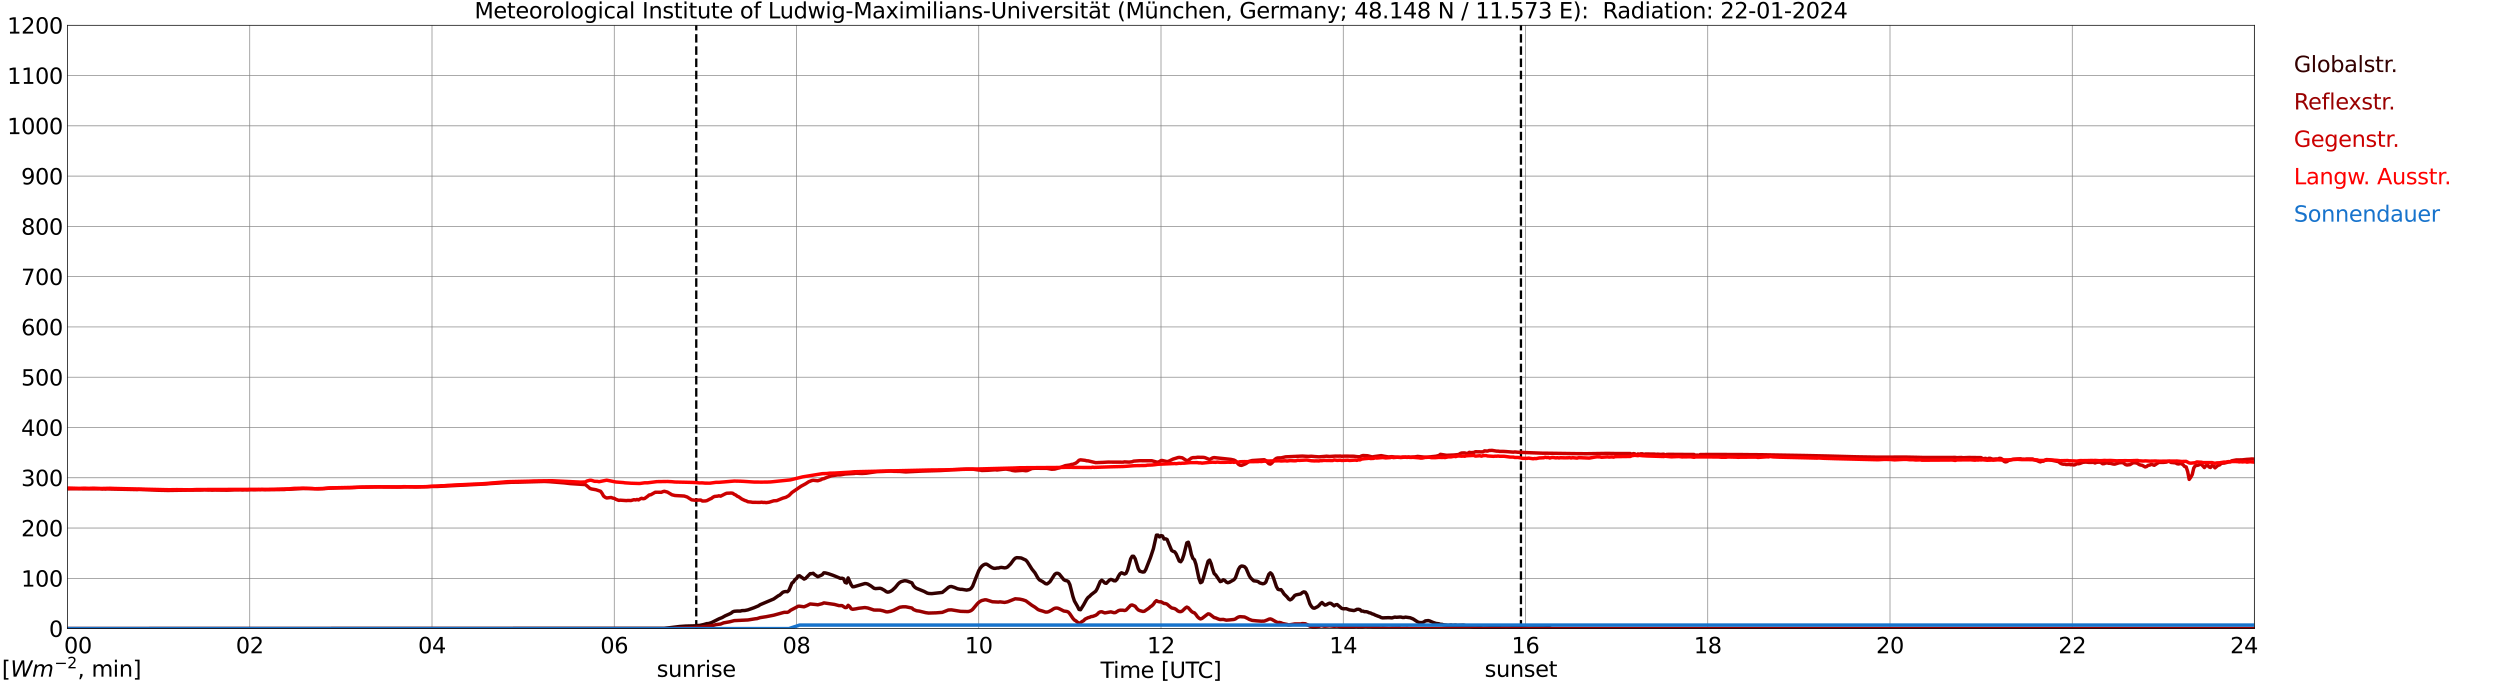 <?xml version="1.0" encoding="utf-8" standalone="no"?>
<!DOCTYPE svg PUBLIC "-//W3C//DTD SVG 1.1//EN"
  "http://www.w3.org/Graphics/SVG/1.1/DTD/svg11.dtd">
<svg xmlns:xlink="http://www.w3.org/1999/xlink" width="1085.4pt" height="296.64pt" viewBox="0 0 1085.4 296.64" xmlns="http://www.w3.org/2000/svg" version="1.1">
 <defs>
  <style type="text/css">*{stroke-linejoin: round; stroke-linecap: butt}</style>
 </defs>
 <g id="figure_1">
  <g id="patch_1">
   <path d="M 0 296.64 
L 1085.4 296.64 
L 1085.4 0 
L 0 0 
z
" style="fill: #ffffff"/>
  </g>
  <g id="axes_1">
   <g id="patch_2">
    <path d="M 29.306 272.909 
L 978.814 272.909 
L 978.814 10.976 
L 29.306 10.976 
z
" style="fill: #ffffff"/>
   </g>
   <g id="patch_3">
    <path d="M 978.814 272.909 
L 978.814 272.909 
L 978.814 10.976 
L 978.814 10.976 
z
" clip-path="url(#p92d8dbd59f)" style="fill: #d3d3d3; opacity: 0.25; stroke: #d3d3d3; stroke-linejoin: miter"/>
   </g>
   <g id="matplotlib.axis_1">
    <g id="xtick_1">
     <g id="line2d_1">
      <path d="M 29.306 272.909 
L 29.306 10.976 
" clip-path="url(#p92d8dbd59f)" style="fill: none; stroke: #808080; stroke-width: 0.3; stroke-linecap: square"/>
     </g>
     <g id="line2d_2"/>
     <g id="text_1">
      <!--    00 -->
      <g transform="translate(18.733 283.627) scale(0.095 -0.095)">
       <defs>
        <path id="DejaVuSans-20" transform="scale(0.016)"/>
        <path id="DejaVuSans-30" d="M 2034 4250 
Q 1547 4250 1301 3770 
Q 1056 3291 1056 2328 
Q 1056 1369 1301 889 
Q 1547 409 2034 409 
Q 2525 409 2770 889 
Q 3016 1369 3016 2328 
Q 3016 3291 2770 3770 
Q 2525 4250 2034 4250 
z
M 2034 4750 
Q 2819 4750 3233 4129 
Q 3647 3509 3647 2328 
Q 3647 1150 3233 529 
Q 2819 -91 2034 -91 
Q 1250 -91 836 529 
Q 422 1150 422 2328 
Q 422 3509 836 4129 
Q 1250 4750 2034 4750 
z
" transform="scale(0.016)"/>
       </defs>
       <use xlink:href="#DejaVuSans-20"/>
       <use xlink:href="#DejaVuSans-20" transform="translate(31.787 0)"/>
       <use xlink:href="#DejaVuSans-20" transform="translate(63.574 0)"/>
       <use xlink:href="#DejaVuSans-30" transform="translate(95.361 0)"/>
       <use xlink:href="#DejaVuSans-30" transform="translate(158.984 0)"/>
      </g>
     </g>
    </g>
    <g id="xtick_2">
     <g id="line2d_3">
      <path d="M 108.431 272.909 
L 108.431 10.976 
" clip-path="url(#p92d8dbd59f)" style="fill: none; stroke: #808080; stroke-width: 0.3; stroke-linecap: square"/>
     </g>
     <g id="line2d_4"/>
     <g id="text_2">
      <!-- 02 -->
      <g transform="translate(102.387 283.627) scale(0.095 -0.095)">
       <defs>
        <path id="DejaVuSans-32" d="M 1228 531 
L 3431 531 
L 3431 0 
L 469 0 
L 469 531 
Q 828 903 1448 1529 
Q 2069 2156 2228 2338 
Q 2531 2678 2651 2914 
Q 2772 3150 2772 3378 
Q 2772 3750 2511 3984 
Q 2250 4219 1831 4219 
Q 1534 4219 1204 4116 
Q 875 4013 500 3803 
L 500 4441 
Q 881 4594 1212 4672 
Q 1544 4750 1819 4750 
Q 2544 4750 2975 4387 
Q 3406 4025 3406 3419 
Q 3406 3131 3298 2873 
Q 3191 2616 2906 2266 
Q 2828 2175 2409 1742 
Q 1991 1309 1228 531 
z
" transform="scale(0.016)"/>
       </defs>
       <use xlink:href="#DejaVuSans-30"/>
       <use xlink:href="#DejaVuSans-32" transform="translate(63.623 0)"/>
      </g>
     </g>
    </g>
    <g id="xtick_3">
     <g id="line2d_5">
      <path d="M 187.557 272.909 
L 187.557 10.976 
" clip-path="url(#p92d8dbd59f)" style="fill: none; stroke: #808080; stroke-width: 0.3; stroke-linecap: square"/>
     </g>
     <g id="line2d_6"/>
     <g id="text_3">
      <!-- 04 -->
      <g transform="translate(181.513 283.627) scale(0.095 -0.095)">
       <defs>
        <path id="DejaVuSans-34" d="M 2419 4116 
L 825 1625 
L 2419 1625 
L 2419 4116 
z
M 2253 4666 
L 3047 4666 
L 3047 1625 
L 3713 1625 
L 3713 1100 
L 3047 1100 
L 3047 0 
L 2419 0 
L 2419 1100 
L 313 1100 
L 313 1709 
L 2253 4666 
z
" transform="scale(0.016)"/>
       </defs>
       <use xlink:href="#DejaVuSans-30"/>
       <use xlink:href="#DejaVuSans-34" transform="translate(63.623 0)"/>
      </g>
     </g>
    </g>
    <g id="xtick_4">
     <g id="line2d_7">
      <path d="M 266.683 272.909 
L 266.683 10.976 
" clip-path="url(#p92d8dbd59f)" style="fill: none; stroke: #808080; stroke-width: 0.3; stroke-linecap: square"/>
     </g>
     <g id="line2d_8"/>
     <g id="text_4">
      <!-- 06 -->
      <g transform="translate(260.638 283.627) scale(0.095 -0.095)">
       <defs>
        <path id="DejaVuSans-36" d="M 2113 2584 
Q 1688 2584 1439 2293 
Q 1191 2003 1191 1497 
Q 1191 994 1439 701 
Q 1688 409 2113 409 
Q 2538 409 2786 701 
Q 3034 994 3034 1497 
Q 3034 2003 2786 2293 
Q 2538 2584 2113 2584 
z
M 3366 4563 
L 3366 3988 
Q 3128 4100 2886 4159 
Q 2644 4219 2406 4219 
Q 1781 4219 1451 3797 
Q 1122 3375 1075 2522 
Q 1259 2794 1537 2939 
Q 1816 3084 2150 3084 
Q 2853 3084 3261 2657 
Q 3669 2231 3669 1497 
Q 3669 778 3244 343 
Q 2819 -91 2113 -91 
Q 1303 -91 875 529 
Q 447 1150 447 2328 
Q 447 3434 972 4092 
Q 1497 4750 2381 4750 
Q 2619 4750 2861 4703 
Q 3103 4656 3366 4563 
z
" transform="scale(0.016)"/>
       </defs>
       <use xlink:href="#DejaVuSans-30"/>
       <use xlink:href="#DejaVuSans-36" transform="translate(63.623 0)"/>
      </g>
     </g>
    </g>
    <g id="xtick_5">
     <g id="line2d_9">
      <path d="M 345.808 272.909 
L 345.808 10.976 
" clip-path="url(#p92d8dbd59f)" style="fill: none; stroke: #808080; stroke-width: 0.3; stroke-linecap: square"/>
     </g>
     <g id="line2d_10"/>
     <g id="text_5">
      <!-- 08 -->
      <g transform="translate(339.764 283.627) scale(0.095 -0.095)">
       <defs>
        <path id="DejaVuSans-38" d="M 2034 2216 
Q 1584 2216 1326 1975 
Q 1069 1734 1069 1313 
Q 1069 891 1326 650 
Q 1584 409 2034 409 
Q 2484 409 2743 651 
Q 3003 894 3003 1313 
Q 3003 1734 2745 1975 
Q 2488 2216 2034 2216 
z
M 1403 2484 
Q 997 2584 770 2862 
Q 544 3141 544 3541 
Q 544 4100 942 4425 
Q 1341 4750 2034 4750 
Q 2731 4750 3128 4425 
Q 3525 4100 3525 3541 
Q 3525 3141 3298 2862 
Q 3072 2584 2669 2484 
Q 3125 2378 3379 2068 
Q 3634 1759 3634 1313 
Q 3634 634 3220 271 
Q 2806 -91 2034 -91 
Q 1263 -91 848 271 
Q 434 634 434 1313 
Q 434 1759 690 2068 
Q 947 2378 1403 2484 
z
M 1172 3481 
Q 1172 3119 1398 2916 
Q 1625 2713 2034 2713 
Q 2441 2713 2670 2916 
Q 2900 3119 2900 3481 
Q 2900 3844 2670 4047 
Q 2441 4250 2034 4250 
Q 1625 4250 1398 4047 
Q 1172 3844 1172 3481 
z
" transform="scale(0.016)"/>
       </defs>
       <use xlink:href="#DejaVuSans-30"/>
       <use xlink:href="#DejaVuSans-38" transform="translate(63.623 0)"/>
      </g>
     </g>
    </g>
    <g id="xtick_6">
     <g id="line2d_11">
      <path d="M 424.934 272.909 
L 424.934 10.976 
" clip-path="url(#p92d8dbd59f)" style="fill: none; stroke: #808080; stroke-width: 0.3; stroke-linecap: square"/>
     </g>
     <g id="line2d_12"/>
     <g id="text_6">
      <!-- 10 -->
      <g transform="translate(418.89 283.627) scale(0.095 -0.095)">
       <defs>
        <path id="DejaVuSans-31" d="M 794 531 
L 1825 531 
L 1825 4091 
L 703 3866 
L 703 4441 
L 1819 4666 
L 2450 4666 
L 2450 531 
L 3481 531 
L 3481 0 
L 794 0 
L 794 531 
z
" transform="scale(0.016)"/>
       </defs>
       <use xlink:href="#DejaVuSans-31"/>
       <use xlink:href="#DejaVuSans-30" transform="translate(63.623 0)"/>
      </g>
     </g>
    </g>
    <g id="xtick_7">
     <g id="line2d_13">
      <path d="M 504.06 272.909 
L 504.06 10.976 
" clip-path="url(#p92d8dbd59f)" style="fill: none; stroke: #808080; stroke-width: 0.3; stroke-linecap: square"/>
     </g>
     <g id="line2d_14"/>
     <g id="text_7">
      <!-- 12 -->
      <g transform="translate(498.015 283.627) scale(0.095 -0.095)">
       <use xlink:href="#DejaVuSans-31"/>
       <use xlink:href="#DejaVuSans-32" transform="translate(63.623 0)"/>
      </g>
     </g>
    </g>
    <g id="xtick_8">
     <g id="line2d_15">
      <path d="M 583.185 272.909 
L 583.185 10.976 
" clip-path="url(#p92d8dbd59f)" style="fill: none; stroke: #808080; stroke-width: 0.3; stroke-linecap: square"/>
     </g>
     <g id="line2d_16"/>
     <g id="text_8">
      <!-- 14 -->
      <g transform="translate(577.141 283.627) scale(0.095 -0.095)">
       <use xlink:href="#DejaVuSans-31"/>
       <use xlink:href="#DejaVuSans-34" transform="translate(63.623 0)"/>
      </g>
     </g>
    </g>
    <g id="xtick_9">
     <g id="line2d_17">
      <path d="M 662.311 272.909 
L 662.311 10.976 
" clip-path="url(#p92d8dbd59f)" style="fill: none; stroke: #808080; stroke-width: 0.3; stroke-linecap: square"/>
     </g>
     <g id="line2d_18"/>
     <g id="text_9">
      <!-- 16 -->
      <g transform="translate(656.267 283.627) scale(0.095 -0.095)">
       <use xlink:href="#DejaVuSans-31"/>
       <use xlink:href="#DejaVuSans-36" transform="translate(63.623 0)"/>
      </g>
     </g>
    </g>
    <g id="xtick_10">
     <g id="line2d_19">
      <path d="M 741.437 272.909 
L 741.437 10.976 
" clip-path="url(#p92d8dbd59f)" style="fill: none; stroke: #808080; stroke-width: 0.3; stroke-linecap: square"/>
     </g>
     <g id="line2d_20"/>
     <g id="text_10">
      <!-- 18 -->
      <g transform="translate(735.392 283.627) scale(0.095 -0.095)">
       <use xlink:href="#DejaVuSans-31"/>
       <use xlink:href="#DejaVuSans-38" transform="translate(63.623 0)"/>
      </g>
     </g>
    </g>
    <g id="xtick_11">
     <g id="line2d_21">
      <path d="M 820.562 272.909 
L 820.562 10.976 
" clip-path="url(#p92d8dbd59f)" style="fill: none; stroke: #808080; stroke-width: 0.3; stroke-linecap: square"/>
     </g>
     <g id="line2d_22"/>
     <g id="text_11">
      <!-- 20 -->
      <g transform="translate(814.518 283.627) scale(0.095 -0.095)">
       <use xlink:href="#DejaVuSans-32"/>
       <use xlink:href="#DejaVuSans-30" transform="translate(63.623 0)"/>
      </g>
     </g>
    </g>
    <g id="xtick_12">
     <g id="line2d_23">
      <path d="M 899.688 272.909 
L 899.688 10.976 
" clip-path="url(#p92d8dbd59f)" style="fill: none; stroke: #808080; stroke-width: 0.3; stroke-linecap: square"/>
     </g>
     <g id="line2d_24"/>
     <g id="text_12">
      <!-- 22 -->
      <g transform="translate(893.644 283.627) scale(0.095 -0.095)">
       <use xlink:href="#DejaVuSans-32"/>
       <use xlink:href="#DejaVuSans-32" transform="translate(63.623 0)"/>
      </g>
     </g>
    </g>
    <g id="xtick_13">
     <g id="line2d_25">
      <path d="M 978.814 272.909 
L 978.814 10.976 
" clip-path="url(#p92d8dbd59f)" style="fill: none; stroke: #808080; stroke-width: 0.3; stroke-linecap: square"/>
     </g>
     <g id="line2d_26"/>
     <g id="text_13">
      <!-- 24    -->
      <g transform="translate(968.241 283.627) scale(0.095 -0.095)">
       <use xlink:href="#DejaVuSans-32"/>
       <use xlink:href="#DejaVuSans-34" transform="translate(63.623 0)"/>
       <use xlink:href="#DejaVuSans-20" transform="translate(127.246 0)"/>
       <use xlink:href="#DejaVuSans-20" transform="translate(159.033 0)"/>
       <use xlink:href="#DejaVuSans-20" transform="translate(190.82 0)"/>
      </g>
     </g>
    </g>
    <g id="text_14">
     <!-- Time [UTC] -->
     <g transform="translate(477.806 294.322) scale(0.095 -0.095)">
      <defs>
       <path id="DejaVuSans-54" d="M -19 4666 
L 3928 4666 
L 3928 4134 
L 2272 4134 
L 2272 0 
L 1638 0 
L 1638 4134 
L -19 4134 
L -19 4666 
z
" transform="scale(0.016)"/>
       <path id="DejaVuSans-69" d="M 603 3500 
L 1178 3500 
L 1178 0 
L 603 0 
L 603 3500 
z
M 603 4863 
L 1178 4863 
L 1178 4134 
L 603 4134 
L 603 4863 
z
" transform="scale(0.016)"/>
       <path id="DejaVuSans-6d" d="M 3328 2828 
Q 3544 3216 3844 3400 
Q 4144 3584 4550 3584 
Q 5097 3584 5394 3201 
Q 5691 2819 5691 2113 
L 5691 0 
L 5113 0 
L 5113 2094 
Q 5113 2597 4934 2840 
Q 4756 3084 4391 3084 
Q 3944 3084 3684 2787 
Q 3425 2491 3425 1978 
L 3425 0 
L 2847 0 
L 2847 2094 
Q 2847 2600 2669 2842 
Q 2491 3084 2119 3084 
Q 1678 3084 1418 2786 
Q 1159 2488 1159 1978 
L 1159 0 
L 581 0 
L 581 3500 
L 1159 3500 
L 1159 2956 
Q 1356 3278 1631 3431 
Q 1906 3584 2284 3584 
Q 2666 3584 2933 3390 
Q 3200 3197 3328 2828 
z
" transform="scale(0.016)"/>
       <path id="DejaVuSans-65" d="M 3597 1894 
L 3597 1613 
L 953 1613 
Q 991 1019 1311 708 
Q 1631 397 2203 397 
Q 2534 397 2845 478 
Q 3156 559 3463 722 
L 3463 178 
Q 3153 47 2828 -22 
Q 2503 -91 2169 -91 
Q 1331 -91 842 396 
Q 353 884 353 1716 
Q 353 2575 817 3079 
Q 1281 3584 2069 3584 
Q 2775 3584 3186 3129 
Q 3597 2675 3597 1894 
z
M 3022 2063 
Q 3016 2534 2758 2815 
Q 2500 3097 2075 3097 
Q 1594 3097 1305 2825 
Q 1016 2553 972 2059 
L 3022 2063 
z
" transform="scale(0.016)"/>
       <path id="DejaVuSans-5b" d="M 550 4863 
L 1875 4863 
L 1875 4416 
L 1125 4416 
L 1125 -397 
L 1875 -397 
L 1875 -844 
L 550 -844 
L 550 4863 
z
" transform="scale(0.016)"/>
       <path id="DejaVuSans-55" d="M 556 4666 
L 1191 4666 
L 1191 1831 
Q 1191 1081 1462 751 
Q 1734 422 2344 422 
Q 2950 422 3222 751 
Q 3494 1081 3494 1831 
L 3494 4666 
L 4128 4666 
L 4128 1753 
Q 4128 841 3676 375 
Q 3225 -91 2344 -91 
Q 1459 -91 1007 375 
Q 556 841 556 1753 
L 556 4666 
z
" transform="scale(0.016)"/>
       <path id="DejaVuSans-43" d="M 4122 4306 
L 4122 3641 
Q 3803 3938 3442 4084 
Q 3081 4231 2675 4231 
Q 1875 4231 1450 3742 
Q 1025 3253 1025 2328 
Q 1025 1406 1450 917 
Q 1875 428 2675 428 
Q 3081 428 3442 575 
Q 3803 722 4122 1019 
L 4122 359 
Q 3791 134 3420 21 
Q 3050 -91 2638 -91 
Q 1578 -91 968 557 
Q 359 1206 359 2328 
Q 359 3453 968 4101 
Q 1578 4750 2638 4750 
Q 3056 4750 3426 4639 
Q 3797 4528 4122 4306 
z
" transform="scale(0.016)"/>
       <path id="DejaVuSans-5d" d="M 1947 4863 
L 1947 -844 
L 622 -844 
L 622 -397 
L 1369 -397 
L 1369 4416 
L 622 4416 
L 622 4863 
L 1947 4863 
z
" transform="scale(0.016)"/>
      </defs>
      <use xlink:href="#DejaVuSans-54"/>
      <use xlink:href="#DejaVuSans-69" transform="translate(57.959 0)"/>
      <use xlink:href="#DejaVuSans-6d" transform="translate(85.742 0)"/>
      <use xlink:href="#DejaVuSans-65" transform="translate(183.154 0)"/>
      <use xlink:href="#DejaVuSans-20" transform="translate(244.678 0)"/>
      <use xlink:href="#DejaVuSans-5b" transform="translate(276.465 0)"/>
      <use xlink:href="#DejaVuSans-55" transform="translate(315.479 0)"/>
      <use xlink:href="#DejaVuSans-54" transform="translate(388.672 0)"/>
      <use xlink:href="#DejaVuSans-43" transform="translate(443.881 0)"/>
      <use xlink:href="#DejaVuSans-5d" transform="translate(513.705 0)"/>
     </g>
    </g>
   </g>
   <g id="matplotlib.axis_2">
    <g id="ytick_1">
     <g id="line2d_27">
      <path d="M 29.306 272.909 
L 978.814 272.909 
" clip-path="url(#p92d8dbd59f)" style="fill: none; stroke: #808080; stroke-width: 0.3; stroke-linecap: square"/>
     </g>
     <g id="line2d_28"/>
     <g id="text_15">
      <!-- 0 -->
      <g transform="translate(21.261 276.518) scale(0.095 -0.095)">
       <use xlink:href="#DejaVuSans-30"/>
      </g>
     </g>
    </g>
    <g id="ytick_2">
     <g id="line2d_29">
      <path d="M 29.306 251.081 
L 978.814 251.081 
" clip-path="url(#p92d8dbd59f)" style="fill: none; stroke: #808080; stroke-width: 0.3; stroke-linecap: square"/>
     </g>
     <g id="line2d_30"/>
     <g id="text_16">
      <!-- 100 -->
      <g transform="translate(9.173 254.69) scale(0.095 -0.095)">
       <use xlink:href="#DejaVuSans-31"/>
       <use xlink:href="#DejaVuSans-30" transform="translate(63.623 0)"/>
       <use xlink:href="#DejaVuSans-30" transform="translate(127.246 0)"/>
      </g>
     </g>
    </g>
    <g id="ytick_3">
     <g id="line2d_31">
      <path d="M 29.306 229.253 
L 978.814 229.253 
" clip-path="url(#p92d8dbd59f)" style="fill: none; stroke: #808080; stroke-width: 0.3; stroke-linecap: square"/>
     </g>
     <g id="line2d_32"/>
     <g id="text_17">
      <!-- 200 -->
      <g transform="translate(9.173 232.863) scale(0.095 -0.095)">
       <use xlink:href="#DejaVuSans-32"/>
       <use xlink:href="#DejaVuSans-30" transform="translate(63.623 0)"/>
       <use xlink:href="#DejaVuSans-30" transform="translate(127.246 0)"/>
      </g>
     </g>
    </g>
    <g id="ytick_4">
     <g id="line2d_33">
      <path d="M 29.306 207.426 
L 978.814 207.426 
" clip-path="url(#p92d8dbd59f)" style="fill: none; stroke: #808080; stroke-width: 0.3; stroke-linecap: square"/>
     </g>
     <g id="line2d_34"/>
     <g id="text_18">
      <!-- 300 -->
      <g transform="translate(9.173 211.035) scale(0.095 -0.095)">
       <defs>
        <path id="DejaVuSans-33" d="M 2597 2516 
Q 3050 2419 3304 2112 
Q 3559 1806 3559 1356 
Q 3559 666 3084 287 
Q 2609 -91 1734 -91 
Q 1441 -91 1130 -33 
Q 819 25 488 141 
L 488 750 
Q 750 597 1062 519 
Q 1375 441 1716 441 
Q 2309 441 2620 675 
Q 2931 909 2931 1356 
Q 2931 1769 2642 2001 
Q 2353 2234 1838 2234 
L 1294 2234 
L 1294 2753 
L 1863 2753 
Q 2328 2753 2575 2939 
Q 2822 3125 2822 3475 
Q 2822 3834 2567 4026 
Q 2313 4219 1838 4219 
Q 1578 4219 1281 4162 
Q 984 4106 628 3988 
L 628 4550 
Q 988 4650 1302 4700 
Q 1616 4750 1894 4750 
Q 2613 4750 3031 4423 
Q 3450 4097 3450 3541 
Q 3450 3153 3228 2886 
Q 3006 2619 2597 2516 
z
" transform="scale(0.016)"/>
       </defs>
       <use xlink:href="#DejaVuSans-33"/>
       <use xlink:href="#DejaVuSans-30" transform="translate(63.623 0)"/>
       <use xlink:href="#DejaVuSans-30" transform="translate(127.246 0)"/>
      </g>
     </g>
    </g>
    <g id="ytick_5">
     <g id="line2d_35">
      <path d="M 29.306 185.598 
L 978.814 185.598 
" clip-path="url(#p92d8dbd59f)" style="fill: none; stroke: #808080; stroke-width: 0.3; stroke-linecap: square"/>
     </g>
     <g id="line2d_36"/>
     <g id="text_19">
      <!-- 400 -->
      <g transform="translate(9.173 189.207) scale(0.095 -0.095)">
       <use xlink:href="#DejaVuSans-34"/>
       <use xlink:href="#DejaVuSans-30" transform="translate(63.623 0)"/>
       <use xlink:href="#DejaVuSans-30" transform="translate(127.246 0)"/>
      </g>
     </g>
    </g>
    <g id="ytick_6">
     <g id="line2d_37">
      <path d="M 29.306 163.77 
L 978.814 163.77 
" clip-path="url(#p92d8dbd59f)" style="fill: none; stroke: #808080; stroke-width: 0.3; stroke-linecap: square"/>
     </g>
     <g id="line2d_38"/>
     <g id="text_20">
      <!-- 500 -->
      <g transform="translate(9.173 167.379) scale(0.095 -0.095)">
       <defs>
        <path id="DejaVuSans-35" d="M 691 4666 
L 3169 4666 
L 3169 4134 
L 1269 4134 
L 1269 2991 
Q 1406 3038 1543 3061 
Q 1681 3084 1819 3084 
Q 2600 3084 3056 2656 
Q 3513 2228 3513 1497 
Q 3513 744 3044 326 
Q 2575 -91 1722 -91 
Q 1428 -91 1123 -41 
Q 819 9 494 109 
L 494 744 
Q 775 591 1075 516 
Q 1375 441 1709 441 
Q 2250 441 2565 725 
Q 2881 1009 2881 1497 
Q 2881 1984 2565 2268 
Q 2250 2553 1709 2553 
Q 1456 2553 1204 2497 
Q 953 2441 691 2322 
L 691 4666 
z
" transform="scale(0.016)"/>
       </defs>
       <use xlink:href="#DejaVuSans-35"/>
       <use xlink:href="#DejaVuSans-30" transform="translate(63.623 0)"/>
       <use xlink:href="#DejaVuSans-30" transform="translate(127.246 0)"/>
      </g>
     </g>
    </g>
    <g id="ytick_7">
     <g id="line2d_39">
      <path d="M 29.306 141.942 
L 978.814 141.942 
" clip-path="url(#p92d8dbd59f)" style="fill: none; stroke: #808080; stroke-width: 0.3; stroke-linecap: square"/>
     </g>
     <g id="line2d_40"/>
     <g id="text_21">
      <!-- 600 -->
      <g transform="translate(9.173 145.551) scale(0.095 -0.095)">
       <use xlink:href="#DejaVuSans-36"/>
       <use xlink:href="#DejaVuSans-30" transform="translate(63.623 0)"/>
       <use xlink:href="#DejaVuSans-30" transform="translate(127.246 0)"/>
      </g>
     </g>
    </g>
    <g id="ytick_8">
     <g id="line2d_41">
      <path d="M 29.306 120.114 
L 978.814 120.114 
" clip-path="url(#p92d8dbd59f)" style="fill: none; stroke: #808080; stroke-width: 0.3; stroke-linecap: square"/>
     </g>
     <g id="line2d_42"/>
     <g id="text_22">
      <!-- 700 -->
      <g transform="translate(9.173 123.724) scale(0.095 -0.095)">
       <defs>
        <path id="DejaVuSans-37" d="M 525 4666 
L 3525 4666 
L 3525 4397 
L 1831 0 
L 1172 0 
L 2766 4134 
L 525 4134 
L 525 4666 
z
" transform="scale(0.016)"/>
       </defs>
       <use xlink:href="#DejaVuSans-37"/>
       <use xlink:href="#DejaVuSans-30" transform="translate(63.623 0)"/>
       <use xlink:href="#DejaVuSans-30" transform="translate(127.246 0)"/>
      </g>
     </g>
    </g>
    <g id="ytick_9">
     <g id="line2d_43">
      <path d="M 29.306 98.287 
L 978.814 98.287 
" clip-path="url(#p92d8dbd59f)" style="fill: none; stroke: #808080; stroke-width: 0.3; stroke-linecap: square"/>
     </g>
     <g id="line2d_44"/>
     <g id="text_23">
      <!-- 800 -->
      <g transform="translate(9.173 101.896) scale(0.095 -0.095)">
       <use xlink:href="#DejaVuSans-38"/>
       <use xlink:href="#DejaVuSans-30" transform="translate(63.623 0)"/>
       <use xlink:href="#DejaVuSans-30" transform="translate(127.246 0)"/>
      </g>
     </g>
    </g>
    <g id="ytick_10">
     <g id="line2d_45">
      <path d="M 29.306 76.459 
L 978.814 76.459 
" clip-path="url(#p92d8dbd59f)" style="fill: none; stroke: #808080; stroke-width: 0.3; stroke-linecap: square"/>
     </g>
     <g id="line2d_46"/>
     <g id="text_24">
      <!-- 900 -->
      <g transform="translate(9.173 80.068) scale(0.095 -0.095)">
       <defs>
        <path id="DejaVuSans-39" d="M 703 97 
L 703 672 
Q 941 559 1184 500 
Q 1428 441 1663 441 
Q 2288 441 2617 861 
Q 2947 1281 2994 2138 
Q 2813 1869 2534 1725 
Q 2256 1581 1919 1581 
Q 1219 1581 811 2004 
Q 403 2428 403 3163 
Q 403 3881 828 4315 
Q 1253 4750 1959 4750 
Q 2769 4750 3195 4129 
Q 3622 3509 3622 2328 
Q 3622 1225 3098 567 
Q 2575 -91 1691 -91 
Q 1453 -91 1209 -44 
Q 966 3 703 97 
z
M 1959 2075 
Q 2384 2075 2632 2365 
Q 2881 2656 2881 3163 
Q 2881 3666 2632 3958 
Q 2384 4250 1959 4250 
Q 1534 4250 1286 3958 
Q 1038 3666 1038 3163 
Q 1038 2656 1286 2365 
Q 1534 2075 1959 2075 
z
" transform="scale(0.016)"/>
       </defs>
       <use xlink:href="#DejaVuSans-39"/>
       <use xlink:href="#DejaVuSans-30" transform="translate(63.623 0)"/>
       <use xlink:href="#DejaVuSans-30" transform="translate(127.246 0)"/>
      </g>
     </g>
    </g>
    <g id="ytick_11">
     <g id="line2d_47">
      <path d="M 29.306 54.631 
L 978.814 54.631 
" clip-path="url(#p92d8dbd59f)" style="fill: none; stroke: #808080; stroke-width: 0.3; stroke-linecap: square"/>
     </g>
     <g id="line2d_48"/>
     <g id="text_25">
      <!-- 1000 -->
      <g transform="translate(3.128 58.24) scale(0.095 -0.095)">
       <use xlink:href="#DejaVuSans-31"/>
       <use xlink:href="#DejaVuSans-30" transform="translate(63.623 0)"/>
       <use xlink:href="#DejaVuSans-30" transform="translate(127.246 0)"/>
       <use xlink:href="#DejaVuSans-30" transform="translate(190.869 0)"/>
      </g>
     </g>
    </g>
    <g id="ytick_12">
     <g id="line2d_49">
      <path d="M 29.306 32.803 
L 978.814 32.803 
" clip-path="url(#p92d8dbd59f)" style="fill: none; stroke: #808080; stroke-width: 0.3; stroke-linecap: square"/>
     </g>
     <g id="line2d_50"/>
     <g id="text_26">
      <!-- 1100 -->
      <g transform="translate(3.128 36.413) scale(0.095 -0.095)">
       <use xlink:href="#DejaVuSans-31"/>
       <use xlink:href="#DejaVuSans-31" transform="translate(63.623 0)"/>
       <use xlink:href="#DejaVuSans-30" transform="translate(127.246 0)"/>
       <use xlink:href="#DejaVuSans-30" transform="translate(190.869 0)"/>
      </g>
     </g>
    </g>
    <g id="ytick_13">
     <g id="line2d_51">
      <path d="M 29.306 10.976 
L 978.814 10.976 
" clip-path="url(#p92d8dbd59f)" style="fill: none; stroke: #808080; stroke-width: 0.3; stroke-linecap: square"/>
     </g>
     <g id="line2d_52"/>
     <g id="text_27">
      <!-- 1200 -->
      <g transform="translate(3.128 14.585) scale(0.095 -0.095)">
       <use xlink:href="#DejaVuSans-31"/>
       <use xlink:href="#DejaVuSans-32" transform="translate(63.623 0)"/>
       <use xlink:href="#DejaVuSans-30" transform="translate(127.246 0)"/>
       <use xlink:href="#DejaVuSans-30" transform="translate(190.869 0)"/>
      </g>
     </g>
    </g>
   </g>
   <g id="line2d_53">
    <path d="M 302.289 272.909 
L 302.289 10.976 
" clip-path="url(#p92d8dbd59f)" style="fill: none; stroke-dasharray: 3.7,1.6; stroke-dashoffset: 0; stroke: #000000"/>
   </g>
   <g id="line2d_54">
    <path d="M 660.333 272.909 
L 660.333 10.976 
" clip-path="url(#p92d8dbd59f)" style="fill: none; stroke-dasharray: 3.7,1.6; stroke-dashoffset: 0; stroke: #000000"/>
   </g>
   <g id="line2d_55">
    <path d="M 29.306 272.909 
L 288.442 272.813 
L 291.739 272.409 
L 295.036 272.003 
L 297.674 271.82 
L 301.63 271.719 
L 302.949 271.558 
L 303.608 271.558 
L 305.586 271.132 
L 306.905 270.746 
L 307.564 270.726 
L 308.883 270.32 
L 312.18 268.659 
L 313.499 268.131 
L 314.818 267.382 
L 316.796 266.511 
L 317.455 266.166 
L 318.114 265.638 
L 318.774 265.396 
L 320.093 265.293 
L 321.411 265.315 
L 322.071 265.112 
L 323.39 265.051 
L 324.708 264.787 
L 327.346 263.855 
L 329.324 263.025 
L 329.983 262.558 
L 335.918 260.046 
L 337.896 258.666 
L 338.555 258.343 
L 339.874 257.147 
L 340.533 256.903 
L 341.193 256.822 
L 341.852 256.903 
L 342.512 256.296 
L 343.83 253.155 
L 344.49 252.668 
L 345.149 251.614 
L 345.808 251.168 
L 346.468 250.114 
L 347.127 249.972 
L 349.105 251.411 
L 349.765 251.107 
L 351.743 249.06 
L 352.402 249.06 
L 353.062 248.898 
L 353.721 249.505 
L 355.04 250.378 
L 356.359 249.83 
L 357.018 249.485 
L 357.677 248.695 
L 358.337 248.737 
L 359.655 249.079 
L 361.634 249.769 
L 362.952 250.297 
L 364.93 251.127 
L 365.59 251.026 
L 366.249 251.291 
L 366.909 252.849 
L 367.568 253.113 
L 368.227 250.904 
L 369.546 253.903 
L 370.206 254.755 
L 370.865 254.715 
L 375.481 253.358 
L 376.14 253.397 
L 376.799 253.6 
L 378.118 254.39 
L 379.437 255.383 
L 380.096 255.545 
L 382.074 255.403 
L 382.734 255.586 
L 384.053 256.337 
L 384.712 256.844 
L 385.371 257.106 
L 386.031 256.985 
L 386.69 256.702 
L 387.349 256.296 
L 388.668 255.06 
L 389.987 253.458 
L 390.646 252.871 
L 391.306 252.506 
L 392.624 252.14 
L 393.284 252.162 
L 393.943 252.303 
L 395.921 253.052 
L 396.581 254.309 
L 397.24 254.999 
L 397.899 255.425 
L 401.196 256.761 
L 402.515 257.47 
L 403.175 257.653 
L 404.493 257.734 
L 409.109 257.208 
L 410.428 256.154 
L 411.746 255.019 
L 412.406 254.694 
L 413.065 254.635 
L 414.384 255.038 
L 415.703 255.606 
L 417.022 255.87 
L 417.681 255.87 
L 419.659 256.195 
L 420.978 255.931 
L 421.637 255.444 
L 422.297 254.471 
L 423.615 251.066 
L 424.934 247.783 
L 425.593 246.648 
L 426.253 245.838 
L 426.912 245.31 
L 427.572 244.987 
L 428.231 244.906 
L 428.89 245.251 
L 430.209 246.161 
L 430.869 246.528 
L 431.528 246.75 
L 432.187 246.75 
L 432.847 246.609 
L 433.506 246.609 
L 434.165 246.406 
L 434.825 246.344 
L 436.144 246.547 
L 436.803 246.467 
L 437.462 246.141 
L 438.781 244.825 
L 440.1 243.02 
L 440.759 242.372 
L 441.419 242.108 
L 442.737 242.191 
L 443.397 242.271 
L 445.375 243.184 
L 446.034 243.932 
L 447.353 246.019 
L 448.012 247.073 
L 449.331 248.695 
L 450.65 251.026 
L 451.309 251.775 
L 452.628 252.485 
L 453.947 253.417 
L 454.606 253.5 
L 455.266 253.052 
L 455.925 252.465 
L 457.903 249.385 
L 458.563 248.918 
L 459.222 248.898 
L 459.881 249.221 
L 461.859 251.675 
L 462.519 252.02 
L 463.178 252.14 
L 463.838 252.485 
L 464.497 253.842 
L 465.816 258.972 
L 466.475 260.936 
L 467.794 263.248 
L 468.453 264.586 
L 469.113 264.728 
L 470.431 262.639 
L 471.75 260.249 
L 472.409 259.376 
L 473.069 258.889 
L 473.728 258.201 
L 475.706 256.68 
L 476.366 255.567 
L 477.685 252.465 
L 478.344 251.917 
L 479.003 252.404 
L 479.663 253.133 
L 480.322 253.255 
L 481.641 251.878 
L 482.3 251.574 
L 482.96 251.756 
L 483.619 252.162 
L 484.278 252.181 
L 484.938 251.533 
L 485.597 250.156 
L 486.256 249.141 
L 486.916 248.676 
L 488.235 249.221 
L 488.894 248.898 
L 489.553 247.46 
L 490.872 242.656 
L 491.532 241.52 
L 492.191 241.52 
L 492.85 242.575 
L 494.169 246.87 
L 494.828 247.986 
L 496.147 248.37 
L 496.807 248.27 
L 497.466 247.237 
L 499.444 242.191 
L 500.763 238.196 
L 502.082 232.34 
L 502.741 232.32 
L 503.4 233.11 
L 504.06 232.543 
L 504.719 232.704 
L 505.379 234.023 
L 506.038 233.92 
L 506.697 234.226 
L 508.675 238.986 
L 509.335 239.373 
L 509.994 239.576 
L 510.654 240.508 
L 511.972 243.568 
L 512.632 243.891 
L 513.291 242.9 
L 513.95 240.933 
L 515.269 235.703 
L 515.929 235.4 
L 516.588 237.629 
L 517.247 240.689 
L 517.907 242.433 
L 518.566 243.02 
L 519.226 245.006 
L 520.544 251.188 
L 521.204 252.991 
L 521.863 252.626 
L 522.522 250.682 
L 523.841 245.96 
L 524.501 243.668 
L 525.16 243.162 
L 525.819 244.703 
L 526.479 247.095 
L 527.138 249.02 
L 527.797 249.608 
L 529.776 252.506 
L 530.435 252.303 
L 531.094 251.716 
L 531.754 252 
L 532.413 252.729 
L 533.073 253.013 
L 533.732 252.81 
L 535.71 251.694 
L 536.369 250.904 
L 537.688 247.196 
L 538.348 246.141 
L 539.007 245.735 
L 539.666 245.818 
L 540.326 246.041 
L 540.985 246.75 
L 542.304 249.811 
L 542.963 250.885 
L 544.282 252.162 
L 545.601 252.323 
L 546.26 252.546 
L 546.919 253.074 
L 548.238 253.458 
L 548.898 253.316 
L 549.557 252.768 
L 550.876 249.344 
L 551.535 248.695 
L 552.195 249.282 
L 552.854 250.782 
L 554.173 254.694 
L 554.832 255.829 
L 555.491 256.053 
L 556.151 255.992 
L 556.81 256.822 
L 557.47 257.876 
L 558.788 259.173 
L 559.448 260.024 
L 560.107 260.45 
L 560.766 260.107 
L 561.426 259.417 
L 562.085 258.566 
L 562.745 258.262 
L 564.723 257.856 
L 565.382 257.289 
L 566.042 256.964 
L 566.701 257.127 
L 567.36 258.14 
L 568.679 262.113 
L 569.338 263.226 
L 569.998 263.935 
L 570.657 264.077 
L 571.976 263.429 
L 572.635 262.903 
L 573.295 262.132 
L 573.954 261.585 
L 574.613 262.233 
L 575.273 262.72 
L 575.932 262.538 
L 576.592 262.132 
L 577.251 261.868 
L 577.91 261.991 
L 579.229 263.025 
L 579.889 262.578 
L 580.548 262.477 
L 582.526 264.138 
L 583.185 264.302 
L 584.504 264.261 
L 585.823 264.787 
L 587.801 265.092 
L 588.46 264.889 
L 589.12 264.544 
L 589.779 264.525 
L 590.439 264.667 
L 591.098 265.315 
L 591.757 265.315 
L 592.417 265.577 
L 593.076 265.557 
L 593.736 265.699 
L 594.395 266.024 
L 595.054 266.144 
L 595.714 266.511 
L 596.373 266.692 
L 597.032 267.037 
L 598.351 267.544 
L 599.011 267.766 
L 599.67 268.131 
L 600.329 268.253 
L 602.967 268.153 
L 604.286 268.273 
L 605.604 267.908 
L 606.264 268.011 
L 607.582 267.908 
L 608.242 267.908 
L 608.901 268.072 
L 609.561 268.091 
L 610.22 267.93 
L 612.198 268.192 
L 613.517 268.72 
L 615.495 270.017 
L 616.154 270.239 
L 616.814 270.32 
L 617.473 270.281 
L 618.133 270.056 
L 618.792 269.571 
L 620.111 269.429 
L 620.77 269.611 
L 622.089 270.198 
L 623.408 270.645 
L 624.726 270.826 
L 625.386 271.049 
L 626.045 271.049 
L 626.705 271.274 
L 628.023 271.435 
L 628.683 271.558 
L 630.001 271.374 
L 630.661 271.536 
L 631.98 271.416 
L 632.639 271.577 
L 635.276 271.455 
L 635.936 271.558 
L 636.595 271.82 
L 637.255 271.8 
L 641.87 272.468 
L 643.189 272.551 
L 643.848 272.651 
L 649.123 272.468 
L 650.442 272.287 
L 652.42 272.245 
L 653.739 272.103 
L 663.63 272.651 
L 670.224 272.59 
L 671.542 272.529 
L 672.861 272.529 
L 673.521 272.909 
L 978.154 272.909 
L 978.154 272.909 
" clip-path="url(#p92d8dbd59f)" style="fill: none; stroke: #330000; stroke-width: 1.5; stroke-linecap: square"/>
   </g>
   <g id="line2d_56">
    <path d="M 29.306 272.909 
L 292.399 272.909 
L 293.058 272.773 
L 295.036 272.673 
L 297.674 272.57 
L 298.992 272.551 
L 300.311 272.509 
L 300.971 272.57 
L 302.289 272.309 
L 304.267 272.309 
L 304.927 272.145 
L 306.246 272.003 
L 309.543 271.538 
L 310.861 271.193 
L 312.18 271.01 
L 312.839 270.951 
L 314.158 270.423 
L 316.796 269.958 
L 318.774 269.449 
L 324.708 269.165 
L 328.005 268.639 
L 328.665 268.578 
L 329.983 268.153 
L 332.621 267.747 
L 335.918 267.098 
L 339.874 266.005 
L 340.533 265.843 
L 341.852 265.863 
L 342.512 265.559 
L 343.171 264.992 
L 345.808 263.612 
L 346.468 263.209 
L 347.127 263.187 
L 349.105 263.451 
L 350.424 262.903 
L 351.743 262.215 
L 354.38 262.477 
L 355.04 262.58 
L 357.018 262.074 
L 357.677 261.748 
L 362.293 262.418 
L 364.271 262.944 
L 365.59 262.925 
L 366.909 263.796 
L 367.568 263.735 
L 368.227 262.803 
L 368.887 263.329 
L 369.546 264.302 
L 370.206 264.525 
L 371.524 264.344 
L 372.843 264.079 
L 375.481 263.776 
L 376.799 263.977 
L 379.437 264.85 
L 380.756 264.87 
L 382.074 264.889 
L 383.393 265.195 
L 384.712 265.621 
L 385.371 265.66 
L 386.69 265.418 
L 388.009 264.95 
L 390.646 263.634 
L 391.965 263.451 
L 393.284 263.451 
L 395.921 263.977 
L 396.581 264.627 
L 397.899 265.153 
L 399.218 265.337 
L 401.856 265.985 
L 403.175 266.166 
L 406.471 266.066 
L 409.109 265.863 
L 411.746 264.828 
L 413.065 264.769 
L 417.022 265.418 
L 420.318 265.518 
L 420.978 265.356 
L 421.637 265.073 
L 422.297 264.544 
L 424.275 262.174 
L 424.934 261.526 
L 425.593 261.059 
L 426.253 260.735 
L 427.572 260.41 
L 428.231 260.432 
L 430.869 261.262 
L 432.847 261.364 
L 433.506 261.403 
L 434.165 261.303 
L 436.144 261.545 
L 437.462 261.283 
L 440.759 259.965 
L 442.737 260.126 
L 444.056 260.41 
L 445.375 260.858 
L 446.694 261.829 
L 448.012 262.803 
L 449.331 263.612 
L 450.65 264.627 
L 451.309 264.911 
L 452.628 265.295 
L 453.947 265.741 
L 454.606 265.741 
L 455.266 265.579 
L 456.584 264.889 
L 457.244 264.424 
L 457.903 264.099 
L 458.563 263.977 
L 459.222 264.038 
L 459.881 264.282 
L 461.859 265.276 
L 463.178 265.479 
L 463.838 265.741 
L 464.497 266.511 
L 465.816 268.478 
L 466.475 269.187 
L 467.134 269.571 
L 467.794 270.139 
L 468.453 270.525 
L 469.113 270.403 
L 469.772 269.835 
L 470.431 269.491 
L 471.091 268.801 
L 472.409 268.172 
L 473.069 268.011 
L 473.728 267.688 
L 474.388 267.626 
L 475.706 267.14 
L 476.366 266.694 
L 477.025 265.985 
L 477.685 265.66 
L 478.344 265.599 
L 479.663 266.105 
L 482.3 265.64 
L 483.619 266.005 
L 484.278 265.944 
L 485.597 265.112 
L 486.256 264.931 
L 487.575 264.931 
L 488.235 265.073 
L 488.894 264.87 
L 490.872 262.803 
L 491.532 262.641 
L 492.85 263.209 
L 493.51 264.099 
L 494.169 264.769 
L 494.828 265.092 
L 496.147 265.457 
L 496.807 265.396 
L 498.125 264.505 
L 498.785 264.06 
L 499.444 263.431 
L 500.103 263.006 
L 500.763 262.335 
L 501.422 261.384 
L 502.082 260.775 
L 502.741 261.141 
L 503.4 261.283 
L 504.06 261.262 
L 505.379 262.012 
L 506.038 262.052 
L 506.697 262.316 
L 508.016 263.451 
L 508.675 263.938 
L 509.994 264.241 
L 510.654 264.627 
L 511.313 265.215 
L 511.972 265.518 
L 512.632 265.559 
L 513.291 265.276 
L 514.61 263.999 
L 515.269 263.573 
L 515.929 263.896 
L 517.247 265.396 
L 517.907 265.863 
L 518.566 266.066 
L 519.226 266.814 
L 519.885 267.747 
L 520.544 268.375 
L 521.204 268.72 
L 521.863 268.497 
L 523.841 266.978 
L 524.501 266.511 
L 525.16 266.614 
L 527.138 268.133 
L 527.797 268.275 
L 529.116 268.823 
L 529.776 268.984 
L 531.094 268.923 
L 532.413 269.248 
L 533.732 269.146 
L 535.71 268.943 
L 536.369 268.72 
L 537.029 268.233 
L 537.688 267.888 
L 538.348 267.727 
L 540.326 267.869 
L 541.644 268.497 
L 542.304 268.882 
L 543.623 269.349 
L 545.601 269.552 
L 547.579 269.694 
L 548.898 269.652 
L 550.216 269.146 
L 550.876 268.823 
L 551.535 268.7 
L 552.195 268.923 
L 554.173 270.058 
L 554.832 270.3 
L 555.491 270.241 
L 556.151 270.383 
L 556.81 270.687 
L 558.788 271.093 
L 559.448 271.335 
L 561.426 271.01 
L 562.085 270.89 
L 564.723 270.89 
L 565.382 270.726 
L 566.701 270.809 
L 568.02 271.457 
L 568.679 271.841 
L 569.998 272.186 
L 570.657 272.226 
L 572.635 271.964 
L 573.295 271.7 
L 573.954 271.658 
L 574.613 271.841 
L 575.273 271.883 
L 577.251 271.719 
L 579.229 271.922 
L 580.548 271.822 
L 581.867 272.106 
L 583.845 272.206 
L 585.164 272.206 
L 585.823 272.309 
L 587.142 272.247 
L 589.12 272.003 
L 589.779 272.247 
L 590.439 272.044 
L 591.098 272.367 
L 591.757 272.125 
L 593.076 271.942 
L 593.736 272.084 
L 595.054 272.084 
L 598.351 272.389 
L 599.011 272.612 
L 599.67 272.651 
L 600.329 272.551 
L 602.307 272.693 
L 602.967 272.773 
L 604.286 272.632 
L 607.582 272.57 
L 608.242 272.793 
L 609.561 272.734 
L 610.22 272.754 
L 610.879 272.632 
L 611.539 272.815 
L 613.517 272.793 
L 616.814 272.828 
L 639.233 272.734 
L 640.552 272.612 
L 641.211 272.909 
L 651.761 272.909 
L 652.42 272.247 
L 653.08 272.247 
L 653.739 272.429 
L 655.058 272.409 
L 655.717 272.909 
L 978.154 272.909 
L 978.154 272.909 
" clip-path="url(#p92d8dbd59f)" style="fill: none; stroke: #990000; stroke-width: 1.5; stroke-linecap: square"/>
   </g>
   <g id="line2d_57">
    <path d="M 29.306 212.271 
L 30.625 212.217 
L 42.493 212.258 
L 43.153 212.217 
L 44.472 212.335 
L 45.131 212.271 
L 45.79 212.348 
L 46.45 212.269 
L 47.768 212.315 
L 59.637 212.564 
L 60.297 212.49 
L 62.275 212.583 
L 66.231 212.751 
L 68.869 212.854 
L 71.506 212.906 
L 72.825 212.944 
L 80.078 212.824 
L 87.991 212.751 
L 88.65 212.684 
L 90.628 212.76 
L 91.288 212.725 
L 91.947 212.81 
L 93.266 212.749 
L 95.903 212.789 
L 98.541 212.821 
L 100.519 212.751 
L 101.838 212.682 
L 104.475 212.666 
L 105.135 212.734 
L 106.453 212.675 
L 107.113 212.723 
L 109.091 212.618 
L 110.41 212.664 
L 112.388 212.592 
L 113.047 212.636 
L 113.707 212.564 
L 115.025 212.645 
L 123.597 212.524 
L 124.257 212.433 
L 125.575 212.428 
L 131.51 212.11 
L 136.785 212.182 
L 138.104 212.252 
L 140.741 212.158 
L 142.719 211.966 
L 147.994 211.78 
L 152.61 211.739 
L 156.566 211.509 
L 164.479 211.383 
L 173.051 211.448 
L 177.007 211.361 
L 180.304 211.413 
L 185.579 211.317 
L 187.557 211.202 
L 189.535 211.221 
L 211.295 210.106 
L 212.614 209.979 
L 216.57 209.724 
L 218.548 209.58 
L 221.845 209.392 
L 225.142 209.344 
L 236.351 209.028 
L 238.329 209.119 
L 244.923 209.65 
L 247.561 209.964 
L 252.176 210.27 
L 254.155 210.392 
L 255.473 211.466 
L 256.133 212.066 
L 256.792 212.289 
L 258.77 212.634 
L 260.089 213.077 
L 260.748 213.271 
L 261.408 214.207 
L 262.067 215.393 
L 262.726 215.897 
L 263.386 216.207 
L 264.705 216.045 
L 265.364 215.991 
L 266.023 216.257 
L 266.683 216.349 
L 267.342 216.761 
L 268.661 217.257 
L 269.32 217.161 
L 271.958 217.342 
L 272.617 217.265 
L 273.936 217.318 
L 275.255 216.936 
L 275.914 217.069 
L 276.573 216.838 
L 277.233 217.058 
L 277.892 216.622 
L 278.552 216.338 
L 279.211 216.536 
L 279.87 216.427 
L 281.189 215.469 
L 281.849 214.888 
L 282.508 214.819 
L 284.486 213.712 
L 285.805 213.71 
L 287.124 213.745 
L 287.783 213.452 
L 288.442 213.295 
L 289.761 213.642 
L 291.739 214.816 
L 293.058 215.133 
L 297.014 215.351 
L 298.333 215.77 
L 300.311 217.019 
L 301.63 217.167 
L 304.267 217.093 
L 304.927 217.532 
L 306.246 217.486 
L 306.905 217.348 
L 308.224 216.665 
L 308.883 216.379 
L 309.543 215.873 
L 310.202 215.545 
L 311.521 215.412 
L 312.18 215.244 
L 312.839 215.425 
L 314.818 214.428 
L 315.477 214.151 
L 317.455 214.059 
L 318.114 214.148 
L 318.774 214.635 
L 319.433 214.912 
L 320.093 215.445 
L 320.752 215.718 
L 322.071 216.665 
L 323.39 217.287 
L 324.049 217.488 
L 324.708 217.837 
L 326.027 217.955 
L 326.686 218.088 
L 328.005 218.101 
L 329.983 218.125 
L 330.643 218.012 
L 331.302 218.147 
L 331.961 218.112 
L 332.621 218.224 
L 333.94 218.047 
L 335.918 217.431 
L 337.236 217.353 
L 339.874 216.279 
L 341.193 215.908 
L 342.512 215.166 
L 343.83 213.828 
L 347.787 211.097 
L 349.765 210.036 
L 351.083 209.174 
L 352.402 208.657 
L 353.062 208.517 
L 355.04 208.726 
L 356.359 208.31 
L 357.018 207.934 
L 357.677 207.827 
L 358.996 207.266 
L 360.974 206.57 
L 363.612 206.184 
L 364.93 206.155 
L 366.909 205.797 
L 370.865 205.566 
L 371.524 205.446 
L 374.162 205.575 
L 376.14 205.45 
L 378.118 205.14 
L 380.756 204.776 
L 383.393 204.684 
L 386.69 204.505 
L 388.009 204.629 
L 390.646 204.671 
L 393.284 204.902 
L 394.603 204.821 
L 399.218 204.584 
L 400.537 204.531 
L 408.45 204.287 
L 411.087 204.13 
L 413.065 203.964 
L 419.659 203.643 
L 422.297 203.678 
L 424.934 204.071 
L 425.593 204.099 
L 426.253 204.267 
L 428.89 204.184 
L 432.187 203.957 
L 432.847 204.064 
L 435.484 203.743 
L 436.803 203.658 
L 438.781 203.996 
L 439.44 204.245 
L 440.759 204.435 
L 444.056 204.21 
L 445.375 204.381 
L 446.034 204.293 
L 448.012 203.418 
L 449.331 203.302 
L 454.606 203.348 
L 456.584 203.73 
L 457.903 203.654 
L 460.541 202.914 
L 462.519 202.161 
L 464.497 201.864 
L 465.156 201.639 
L 465.816 201.578 
L 467.134 201.041 
L 467.794 200.515 
L 468.453 199.843 
L 469.113 199.637 
L 471.091 199.869 
L 471.75 200.052 
L 472.409 200.085 
L 475.706 200.866 
L 479.003 200.737 
L 480.981 200.617 
L 487.575 200.657 
L 488.235 200.528 
L 490.213 200.631 
L 491.532 200.469 
L 492.191 200.209 
L 494.828 200.015 
L 500.103 200.043 
L 501.422 200.395 
L 502.082 200.587 
L 502.741 200.657 
L 503.4 200.38 
L 504.06 199.952 
L 504.719 199.954 
L 506.697 200.408 
L 507.357 200.253 
L 509.335 199.297 
L 510.654 198.906 
L 511.313 198.677 
L 511.972 198.574 
L 513.291 198.764 
L 515.269 200.037 
L 515.929 199.825 
L 517.247 198.884 
L 517.907 198.688 
L 519.226 198.646 
L 519.885 198.52 
L 522.522 198.574 
L 523.182 198.701 
L 525.16 199.522 
L 526.479 198.79 
L 527.138 198.668 
L 528.457 198.812 
L 534.391 199.443 
L 535.71 199.731 
L 536.369 200.05 
L 537.688 201.567 
L 538.348 201.966 
L 539.007 202.065 
L 540.326 201.552 
L 540.985 201.248 
L 542.304 200.29 
L 543.623 199.941 
L 548.898 199.594 
L 549.557 199.96 
L 550.876 201.327 
L 551.535 201.508 
L 552.195 201.028 
L 553.513 199.439 
L 554.173 198.978 
L 554.832 198.801 
L 556.151 198.793 
L 558.129 198.343 
L 565.382 198.011 
L 568.02 198.155 
L 569.338 198.079 
L 570.657 198.21 
L 572.635 198.343 
L 575.273 198.131 
L 575.932 198.061 
L 577.251 198.179 
L 579.889 198.016 
L 581.207 198.042 
L 581.867 197.994 
L 582.526 198.099 
L 583.845 198.024 
L 587.801 198.077 
L 589.12 198.258 
L 590.439 198.312 
L 591.098 197.95 
L 591.757 197.771 
L 593.736 197.861 
L 595.714 198.371 
L 597.032 198.162 
L 599.67 197.813 
L 600.989 198.079 
L 602.307 198.304 
L 602.967 198.384 
L 604.286 198.262 
L 605.604 198.441 
L 608.242 198.635 
L 610.22 198.439 
L 610.879 198.485 
L 611.539 198.395 
L 612.198 198.5 
L 614.176 198.371 
L 615.495 198.153 
L 619.451 198.581 
L 621.429 198.288 
L 623.408 198.081 
L 624.726 197.76 
L 625.386 197.249 
L 628.023 197.673 
L 631.32 197.529 
L 633.298 197.335 
L 633.958 196.898 
L 634.617 196.664 
L 635.936 196.64 
L 636.595 196.865 
L 637.255 196.804 
L 637.914 196.378 
L 638.573 196.516 
L 639.892 196.433 
L 640.552 196.121 
L 643.848 196.195 
L 644.508 195.737 
L 645.827 195.859 
L 646.486 195.595 
L 647.805 195.54 
L 649.783 195.863 
L 650.442 195.861 
L 651.102 195.981 
L 652.42 195.97 
L 653.739 196.04 
L 657.036 196.306 
L 657.695 196.213 
L 659.014 196.35 
L 660.992 196.424 
L 669.564 196.75 
L 672.861 196.78 
L 683.411 196.942 
L 685.389 196.959 
L 688.686 196.99 
L 697.918 196.837 
L 700.555 196.889 
L 707.808 196.9 
L 708.468 197.293 
L 709.127 196.926 
L 709.786 197.033 
L 710.446 197.614 
L 711.105 197.088 
L 711.765 197.21 
L 712.424 197.009 
L 713.083 197.027 
L 713.743 197.291 
L 714.402 197.099 
L 718.358 197.149 
L 719.018 197.26 
L 719.677 197.173 
L 720.996 197.297 
L 722.315 197.175 
L 722.974 197.562 
L 723.633 197.269 
L 725.612 197.249 
L 728.249 197.284 
L 735.502 197.313 
L 736.162 197.71 
L 736.821 197.544 
L 737.48 197.708 
L 738.14 197.339 
L 742.096 197.308 
L 755.943 197.335 
L 757.921 197.378 
L 760.559 197.383 
L 765.174 197.431 
L 782.978 197.745 
L 787.593 197.839 
L 793.528 197.97 
L 804.737 198.284 
L 807.375 198.341 
L 815.287 198.474 
L 825.178 198.441 
L 827.156 198.432 
L 832.431 198.542 
L 834.409 198.596 
L 839.025 198.616 
L 848.916 198.594 
L 849.575 198.699 
L 851.553 198.614 
L 852.213 198.725 
L 854.85 198.616 
L 857.488 198.649 
L 859.466 198.681 
L 860.125 198.666 
L 860.785 199.175 
L 862.103 198.991 
L 862.763 199.467 
L 863.422 198.967 
L 864.082 198.98 
L 864.741 199.242 
L 865.4 199.36 
L 866.719 199.231 
L 867.378 199.292 
L 868.038 198.98 
L 868.697 199.035 
L 869.357 199.423 
L 870.016 200.273 
L 870.675 200.554 
L 871.335 200.408 
L 871.994 199.936 
L 873.972 199.384 
L 877.269 199.188 
L 877.929 199.373 
L 879.247 199.382 
L 879.907 199.266 
L 881.885 199.268 
L 882.544 199.284 
L 883.204 199.626 
L 884.522 200.013 
L 885.182 200.342 
L 885.841 200.537 
L 886.5 200.255 
L 887.16 200.22 
L 888.479 199.517 
L 889.797 199.613 
L 893.754 200.438 
L 894.413 201.017 
L 895.072 201.368 
L 895.732 201.534 
L 896.391 201.519 
L 897.051 201.698 
L 898.369 201.643 
L 899.029 201.768 
L 899.688 201.744 
L 900.347 201.892 
L 901.007 201.715 
L 901.666 201.316 
L 902.326 201.362 
L 902.985 201.237 
L 904.304 200.718 
L 905.622 200.611 
L 906.941 200.766 
L 908.919 200.729 
L 909.579 201.008 
L 910.238 200.735 
L 911.557 200.628 
L 912.216 200.877 
L 912.876 201.349 
L 913.535 201.292 
L 914.194 201.043 
L 914.854 200.967 
L 915.513 201.157 
L 916.173 201.139 
L 917.491 201.473 
L 918.151 201.508 
L 920.129 200.906 
L 921.448 200.834 
L 922.107 201.143 
L 922.766 201.67 
L 923.426 201.888 
L 924.745 201.724 
L 926.063 200.951 
L 926.723 200.908 
L 927.382 200.98 
L 928.041 201.187 
L 928.701 201.667 
L 929.36 201.907 
L 930.02 202.006 
L 931.338 202.726 
L 931.998 202.527 
L 932.657 202.012 
L 933.316 201.942 
L 933.976 201.545 
L 935.295 202.014 
L 937.273 200.748 
L 939.251 200.764 
L 940.57 200.628 
L 941.229 200.345 
L 941.888 200.318 
L 942.548 200.781 
L 944.526 200.956 
L 945.185 201.331 
L 945.845 201.453 
L 946.504 201.237 
L 947.163 201.36 
L 947.823 201.781 
L 948.482 202.547 
L 949.142 202.728 
L 949.801 204.773 
L 950.46 208.135 
L 951.12 207.214 
L 951.779 206.029 
L 952.438 203.204 
L 953.098 202.204 
L 954.417 201.945 
L 955.076 201.617 
L 955.735 201.556 
L 957.054 202.997 
L 957.714 202.202 
L 958.373 201.785 
L 959.032 202.7 
L 959.692 202.96 
L 960.351 202.13 
L 961.01 202.316 
L 961.67 203.121 
L 962.989 202.001 
L 963.648 201.875 
L 964.307 201.246 
L 964.967 201.076 
L 965.626 201.074 
L 967.604 200.567 
L 968.264 200.467 
L 968.923 200.063 
L 970.901 199.681 
L 972.22 199.677 
L 973.539 199.642 
L 975.517 199.432 
L 976.836 199.356 
L 977.495 199.268 
L 978.154 199.297 
L 978.154 199.297 
" clip-path="url(#p92d8dbd59f)" style="fill: none; stroke: #cc0000; stroke-width: 1.5; stroke-linecap: square"/>
   </g>
   <g id="line2d_58">
    <path d="M 29.306 211.885 
L 30.625 211.913 
L 34.581 212.025 
L 36.559 211.942 
L 38.537 212.02 
L 40.515 211.944 
L 43.812 212.068 
L 45.131 212.049 
L 47.768 211.99 
L 49.747 212.062 
L 71.506 212.581 
L 73.484 212.618 
L 76.781 212.573 
L 82.716 212.649 
L 85.353 212.533 
L 118.322 212.426 
L 125.575 212.225 
L 127.553 212.031 
L 131.51 211.948 
L 134.807 212.036 
L 136.785 212.182 
L 140.082 212.084 
L 143.379 211.811 
L 163.16 211.376 
L 168.435 211.409 
L 169.754 211.398 
L 172.391 211.431 
L 174.37 211.392 
L 175.029 211.282 
L 180.963 211.392 
L 184.92 211.274 
L 188.216 211.093 
L 190.854 210.97 
L 191.513 210.881 
L 192.832 210.879 
L 194.151 210.75 
L 199.426 210.455 
L 200.745 210.425 
L 203.382 210.287 
L 204.701 210.226 
L 207.998 210.113 
L 211.295 209.883 
L 219.207 209.218 
L 220.526 209.117 
L 229.757 208.901 
L 231.736 208.807 
L 239.648 208.702 
L 252.176 209.318 
L 254.155 209.237 
L 254.814 208.842 
L 256.133 208.499 
L 256.792 208.541 
L 258.111 208.964 
L 259.43 208.999 
L 260.089 209.143 
L 261.408 208.877 
L 263.386 208.465 
L 267.342 209.261 
L 270.639 209.512 
L 271.298 209.626 
L 272.617 209.707 
L 273.936 209.798 
L 277.233 209.903 
L 277.892 209.892 
L 279.211 209.707 
L 279.87 209.617 
L 281.189 209.613 
L 285.145 209.111 
L 289.761 209.043 
L 291.739 209.141 
L 293.058 209.274 
L 297.674 209.373 
L 300.971 209.46 
L 302.289 209.53 
L 303.608 209.661 
L 304.927 209.648 
L 306.246 209.763 
L 308.224 209.774 
L 310.861 209.41 
L 312.18 209.407 
L 318.774 208.86 
L 321.411 208.919 
L 322.73 208.982 
L 327.346 209.285 
L 330.643 209.318 
L 333.28 209.285 
L 334.599 209.235 
L 343.171 208.347 
L 348.446 207.044 
L 357.018 205.644 
L 358.996 205.583 
L 360.315 205.42 
L 362.293 205.385 
L 368.887 205.005 
L 370.865 204.815 
L 403.834 204.04 
L 410.428 203.981 
L 440.1 203.191 
L 442.737 203.071 
L 459.222 202.962 
L 463.178 202.898 
L 473.728 202.97 
L 474.388 202.842 
L 475.047 202.927 
L 482.3 202.674 
L 487.575 202.54 
L 488.894 202.46 
L 491.532 202.252 
L 492.85 202.169 
L 497.466 202.095 
L 498.125 201.953 
L 500.103 201.888 
L 501.422 201.752 
L 502.741 201.569 
L 509.994 201.248 
L 510.654 201.318 
L 511.972 201.128 
L 512.632 201.192 
L 513.291 201.093 
L 513.95 201.117 
L 516.588 200.86 
L 519.885 200.851 
L 520.544 200.975 
L 521.204 200.945 
L 521.863 201.076 
L 525.16 200.737 
L 526.479 200.674 
L 527.797 200.733 
L 528.457 200.617 
L 529.776 200.742 
L 532.413 200.713 
L 533.073 200.67 
L 534.391 200.72 
L 535.051 200.611 
L 535.71 200.744 
L 536.369 200.576 
L 537.688 200.635 
L 538.348 200.467 
L 540.326 200.417 
L 542.304 200.452 
L 546.26 200.408 
L 546.919 200.303 
L 547.579 200.395 
L 548.898 200.201 
L 549.557 200.286 
L 550.216 200.148 
L 555.491 200.063 
L 556.151 200.15 
L 558.129 200.046 
L 558.788 200.153 
L 560.107 199.976 
L 562.085 200.076 
L 562.745 200.022 
L 563.404 199.805 
L 564.063 199.888 
L 567.36 199.725 
L 569.338 200.046 
L 570.657 200.115 
L 571.317 200.076 
L 572.635 200.126 
L 573.295 199.984 
L 573.954 200 
L 574.613 199.886 
L 578.57 199.952 
L 579.229 199.709 
L 580.548 199.891 
L 581.867 199.799 
L 582.526 199.921 
L 585.164 199.792 
L 585.823 199.912 
L 588.46 199.76 
L 589.12 199.88 
L 589.779 199.609 
L 590.439 199.692 
L 591.098 199.327 
L 592.417 199.153 
L 593.736 199.035 
L 594.395 198.952 
L 595.054 199.087 
L 596.373 199.007 
L 597.032 198.771 
L 597.692 198.865 
L 600.329 198.642 
L 601.648 198.81 
L 603.626 198.67 
L 604.286 198.446 
L 604.945 198.677 
L 606.923 198.491 
L 608.242 198.555 
L 608.901 198.419 
L 610.22 198.481 
L 610.879 198.587 
L 611.539 198.498 
L 612.198 198.601 
L 613.517 198.557 
L 616.154 198.775 
L 616.814 198.9 
L 617.473 198.88 
L 618.792 198.592 
L 619.451 198.5 
L 620.77 198.544 
L 621.429 198.694 
L 623.408 198.69 
L 624.726 198.57 
L 626.045 198.627 
L 626.705 198.579 
L 627.364 198.659 
L 628.683 198.371 
L 630.001 198.352 
L 631.32 198.116 
L 631.98 198.247 
L 632.639 198.044 
L 633.298 197.963 
L 634.617 198.061 
L 635.276 198 
L 635.936 198.099 
L 636.595 197.878 
L 639.892 197.732 
L 640.552 198.026 
L 642.53 197.85 
L 643.189 198.072 
L 643.848 197.837 
L 645.167 197.778 
L 645.827 197.968 
L 648.464 198.129 
L 649.123 198.044 
L 649.783 198.072 
L 650.442 197.989 
L 651.102 198.09 
L 653.08 198.103 
L 655.717 198.454 
L 657.036 198.454 
L 657.695 198.625 
L 659.014 198.598 
L 660.333 198.843 
L 660.992 198.998 
L 662.97 198.996 
L 663.63 198.889 
L 665.608 199.175 
L 666.267 199.07 
L 666.927 199.109 
L 668.246 198.828 
L 670.224 198.745 
L 670.883 198.515 
L 671.542 198.668 
L 672.202 198.587 
L 672.861 198.867 
L 673.521 198.662 
L 674.18 198.598 
L 675.499 198.812 
L 676.158 198.699 
L 676.817 198.841 
L 677.477 198.714 
L 679.455 198.777 
L 680.774 198.756 
L 681.433 198.675 
L 682.092 198.847 
L 682.752 198.701 
L 684.73 198.9 
L 685.389 198.684 
L 690.005 198.887 
L 691.983 198.522 
L 693.302 198.33 
L 694.621 198.358 
L 695.28 198.537 
L 697.918 198.358 
L 698.577 198.45 
L 699.896 198.378 
L 700.555 198.489 
L 701.215 198.264 
L 707.808 198.177 
L 708.468 197.861 
L 709.786 197.682 
L 711.105 197.837 
L 711.765 197.697 
L 713.083 197.856 
L 715.062 197.974 
L 722.315 198.208 
L 722.974 198.09 
L 725.612 198.345 
L 728.909 198.201 
L 730.227 198.378 
L 732.865 198.336 
L 734.184 198.339 
L 735.502 198.55 
L 736.162 198.378 
L 746.052 198.408 
L 747.371 198.535 
L 749.349 198.535 
L 750.009 198.419 
L 751.327 198.426 
L 753.965 198.496 
L 754.624 198.557 
L 755.943 198.489 
L 762.537 198.483 
L 763.196 198.607 
L 767.153 198.328 
L 767.812 198.38 
L 768.471 198.184 
L 769.79 198.374 
L 772.428 198.487 
L 784.956 198.793 
L 788.912 198.902 
L 789.572 198.836 
L 791.55 198.967 
L 796.825 199.14 
L 815.287 199.609 
L 817.925 199.456 
L 820.562 199.482 
L 821.881 199.6 
L 822.541 199.661 
L 826.497 199.445 
L 827.816 199.452 
L 829.134 199.611 
L 830.453 199.583 
L 831.772 199.727 
L 833.75 199.655 
L 834.409 199.812 
L 847.597 199.723 
L 848.916 199.91 
L 849.575 199.692 
L 855.51 199.64 
L 857.488 199.803 
L 858.147 199.69 
L 858.806 199.744 
L 859.466 199.633 
L 860.125 199.701 
L 860.785 199.62 
L 862.763 199.834 
L 864.741 199.749 
L 865.4 199.805 
L 867.378 199.637 
L 869.357 199.749 
L 870.016 199.644 
L 871.994 199.653 
L 875.95 199.419 
L 877.929 199.554 
L 879.907 199.528 
L 883.204 199.607 
L 884.522 199.668 
L 885.182 199.897 
L 887.16 199.917 
L 887.819 199.799 
L 888.479 199.801 
L 889.138 199.692 
L 891.116 199.727 
L 893.094 199.864 
L 894.413 200.024 
L 897.71 199.943 
L 898.369 200.063 
L 899.688 200.08 
L 901.666 200.181 
L 902.985 199.98 
L 904.304 199.987 
L 905.622 199.982 
L 908.26 199.904 
L 908.919 199.958 
L 909.579 199.893 
L 911.557 200.019 
L 912.876 199.969 
L 913.535 199.893 
L 914.854 199.954 
L 916.173 199.901 
L 918.81 200.054 
L 922.766 200.006 
L 924.745 200.041 
L 928.041 199.91 
L 928.701 200.067 
L 930.679 200.166 
L 931.338 200.091 
L 933.316 200.201 
L 935.954 200.139 
L 936.613 200.209 
L 937.932 200.225 
L 943.207 200.174 
L 945.185 200.157 
L 947.163 200.345 
L 948.482 200.318 
L 949.142 200.297 
L 950.46 200.999 
L 951.12 201.093 
L 952.438 200.954 
L 953.098 200.888 
L 953.757 200.545 
L 955.076 200.644 
L 955.735 200.665 
L 956.395 200.834 
L 960.351 200.834 
L 961.67 201.154 
L 962.329 200.978 
L 963.648 200.923 
L 965.626 200.607 
L 966.285 200.648 
L 967.604 200.386 
L 968.264 200.526 
L 968.923 200.388 
L 970.242 200.369 
L 971.561 200.43 
L 972.22 200.55 
L 972.879 200.462 
L 973.539 200.554 
L 974.857 200.447 
L 975.517 200.648 
L 976.836 200.471 
L 978.154 200.593 
L 978.154 200.593 
" clip-path="url(#p92d8dbd59f)" style="fill: none; stroke: #ff0000; stroke-width: 1.5; stroke-linecap: square"/>
   </g>
   <g id="line2d_59">
    <path d="M 29.306 272.909 
L 342.512 272.909 
L 347.127 271.381 
L 978.154 271.381 
L 978.154 271.381 
" clip-path="url(#p92d8dbd59f)" style="fill: none; stroke: #1773cc; stroke-width: 1.5; stroke-linecap: square"/>
   </g>
   <g id="patch_4">
    <path d="M 29.306 272.909 
L 29.306 10.976 
" style="fill: none; stroke: #000000; stroke-width: 0.3; stroke-linejoin: miter; stroke-linecap: square"/>
   </g>
   <g id="patch_5">
    <path d="M 978.814 272.909 
L 978.814 10.976 
" style="fill: none; stroke: #000000; stroke-width: 0.3; stroke-linejoin: miter; stroke-linecap: square"/>
   </g>
   <g id="patch_6">
    <path d="M 29.306 272.909 
L 978.814 272.909 
" style="fill: none; stroke: #000000; stroke-width: 0.3; stroke-linejoin: miter; stroke-linecap: square"/>
   </g>
   <g id="patch_7">
    <path d="M 29.306 10.976 
L 978.814 10.976 
" style="fill: none; stroke: #000000; stroke-width: 0.3; stroke-linejoin: miter; stroke-linecap: square"/>
   </g>
   <g id="text_28">
    <!-- sunrise -->
    <g transform="translate(285.125 293.863) scale(0.095 -0.095)">
     <defs>
      <path id="DejaVuSans-73" d="M 2834 3397 
L 2834 2853 
Q 2591 2978 2328 3040 
Q 2066 3103 1784 3103 
Q 1356 3103 1142 2972 
Q 928 2841 928 2578 
Q 928 2378 1081 2264 
Q 1234 2150 1697 2047 
L 1894 2003 
Q 2506 1872 2764 1633 
Q 3022 1394 3022 966 
Q 3022 478 2636 193 
Q 2250 -91 1575 -91 
Q 1294 -91 989 -36 
Q 684 19 347 128 
L 347 722 
Q 666 556 975 473 
Q 1284 391 1588 391 
Q 1994 391 2212 530 
Q 2431 669 2431 922 
Q 2431 1156 2273 1281 
Q 2116 1406 1581 1522 
L 1381 1569 
Q 847 1681 609 1914 
Q 372 2147 372 2553 
Q 372 3047 722 3315 
Q 1072 3584 1716 3584 
Q 2034 3584 2315 3537 
Q 2597 3491 2834 3397 
z
" transform="scale(0.016)"/>
      <path id="DejaVuSans-75" d="M 544 1381 
L 544 3500 
L 1119 3500 
L 1119 1403 
Q 1119 906 1312 657 
Q 1506 409 1894 409 
Q 2359 409 2629 706 
Q 2900 1003 2900 1516 
L 2900 3500 
L 3475 3500 
L 3475 0 
L 2900 0 
L 2900 538 
Q 2691 219 2414 64 
Q 2138 -91 1772 -91 
Q 1169 -91 856 284 
Q 544 659 544 1381 
z
M 1991 3584 
L 1991 3584 
z
" transform="scale(0.016)"/>
      <path id="DejaVuSans-6e" d="M 3513 2113 
L 3513 0 
L 2938 0 
L 2938 2094 
Q 2938 2591 2744 2837 
Q 2550 3084 2163 3084 
Q 1697 3084 1428 2787 
Q 1159 2491 1159 1978 
L 1159 0 
L 581 0 
L 581 3500 
L 1159 3500 
L 1159 2956 
Q 1366 3272 1645 3428 
Q 1925 3584 2291 3584 
Q 2894 3584 3203 3211 
Q 3513 2838 3513 2113 
z
" transform="scale(0.016)"/>
      <path id="DejaVuSans-72" d="M 2631 2963 
Q 2534 3019 2420 3045 
Q 2306 3072 2169 3072 
Q 1681 3072 1420 2755 
Q 1159 2438 1159 1844 
L 1159 0 
L 581 0 
L 581 3500 
L 1159 3500 
L 1159 2956 
Q 1341 3275 1631 3429 
Q 1922 3584 2338 3584 
Q 2397 3584 2469 3576 
Q 2541 3569 2628 3553 
L 2631 2963 
z
" transform="scale(0.016)"/>
     </defs>
     <use xlink:href="#DejaVuSans-73"/>
     <use xlink:href="#DejaVuSans-75" transform="translate(52.1 0)"/>
     <use xlink:href="#DejaVuSans-6e" transform="translate(115.479 0)"/>
     <use xlink:href="#DejaVuSans-72" transform="translate(178.857 0)"/>
     <use xlink:href="#DejaVuSans-69" transform="translate(219.971 0)"/>
     <use xlink:href="#DejaVuSans-73" transform="translate(247.754 0)"/>
     <use xlink:href="#DejaVuSans-65" transform="translate(299.854 0)"/>
    </g>
   </g>
   <g id="text_29">
    <!-- sunset -->
    <g transform="translate(644.579 293.863) scale(0.095 -0.095)">
     <defs>
      <path id="DejaVuSans-74" d="M 1172 4494 
L 1172 3500 
L 2356 3500 
L 2356 3053 
L 1172 3053 
L 1172 1153 
Q 1172 725 1289 603 
Q 1406 481 1766 481 
L 2356 481 
L 2356 0 
L 1766 0 
Q 1100 0 847 248 
Q 594 497 594 1153 
L 594 3053 
L 172 3053 
L 172 3500 
L 594 3500 
L 594 4494 
L 1172 4494 
z
" transform="scale(0.016)"/>
     </defs>
     <use xlink:href="#DejaVuSans-73"/>
     <use xlink:href="#DejaVuSans-75" transform="translate(52.1 0)"/>
     <use xlink:href="#DejaVuSans-6e" transform="translate(115.479 0)"/>
     <use xlink:href="#DejaVuSans-73" transform="translate(178.857 0)"/>
     <use xlink:href="#DejaVuSans-65" transform="translate(230.957 0)"/>
     <use xlink:href="#DejaVuSans-74" transform="translate(292.48 0)"/>
    </g>
   </g>
   <g id="text_30">
    <!-- [$Wm^{-2}$, min] -->
    <g transform="translate(0.821 293.863) scale(0.095 -0.095)">
     <defs>
      <path id="DejaVuSans-Oblique-57" d="M 616 4666 
L 1228 4666 
L 1453 697 
L 3213 4666 
L 3916 4666 
L 4147 697 
L 5888 4666 
L 6528 4666 
L 4453 0 
L 3659 0 
L 3444 3891 
L 1697 0 
L 903 0 
L 616 4666 
z
" transform="scale(0.016)"/>
      <path id="DejaVuSans-Oblique-6d" d="M 5747 2113 
L 5338 0 
L 4763 0 
L 5166 2094 
Q 5191 2228 5203 2325 
Q 5216 2422 5216 2491 
Q 5216 2772 5059 2928 
Q 4903 3084 4622 3084 
Q 4203 3084 3875 2770 
Q 3547 2456 3450 1953 
L 3066 0 
L 2491 0 
L 2900 2094 
Q 2925 2209 2937 2307 
Q 2950 2406 2950 2484 
Q 2950 2769 2794 2926 
Q 2638 3084 2363 3084 
Q 1938 3084 1609 2770 
Q 1281 2456 1184 1953 
L 800 0 
L 225 0 
L 909 3500 
L 1484 3500 
L 1375 2956 
Q 1609 3263 1923 3423 
Q 2238 3584 2597 3584 
Q 2978 3584 3223 3384 
Q 3469 3184 3519 2828 
Q 3781 3197 4126 3390 
Q 4472 3584 4856 3584 
Q 5306 3584 5551 3325 
Q 5797 3066 5797 2591 
Q 5797 2488 5784 2364 
Q 5772 2241 5747 2113 
z
" transform="scale(0.016)"/>
      <path id="DejaVuSans-2212" d="M 678 2272 
L 4684 2272 
L 4684 1741 
L 678 1741 
L 678 2272 
z
" transform="scale(0.016)"/>
      <path id="DejaVuSans-2c" d="M 750 794 
L 1409 794 
L 1409 256 
L 897 -744 
L 494 -744 
L 750 256 
L 750 794 
z
" transform="scale(0.016)"/>
     </defs>
     <use xlink:href="#DejaVuSans-5b" transform="translate(0 0.766)"/>
     <use xlink:href="#DejaVuSans-Oblique-57" transform="translate(39.014 0.766)"/>
     <use xlink:href="#DejaVuSans-Oblique-6d" transform="translate(137.891 0.766)"/>
     <use xlink:href="#DejaVuSans-2212" transform="translate(239.953 39.047) scale(0.7)"/>
     <use xlink:href="#DejaVuSans-32" transform="translate(298.605 39.047) scale(0.7)"/>
     <use xlink:href="#DejaVuSans-2c" transform="translate(345.875 0.766)"/>
     <use xlink:href="#DejaVuSans-20" transform="translate(377.663 0.766)"/>
     <use xlink:href="#DejaVuSans-6d" transform="translate(409.45 0.766)"/>
     <use xlink:href="#DejaVuSans-69" transform="translate(506.862 0.766)"/>
     <use xlink:href="#DejaVuSans-6e" transform="translate(534.645 0.766)"/>
     <use xlink:href="#DejaVuSans-5d" transform="translate(598.024 0.766)"/>
    </g>
   </g>
   <g id="text_31">
    <!-- Globalstr. -->
    <g style="fill: #330000" transform="translate(995.905 31.291) scale(0.095 -0.095)">
     <defs>
      <path id="DejaVuSans-47" d="M 3809 666 
L 3809 1919 
L 2778 1919 
L 2778 2438 
L 4434 2438 
L 4434 434 
Q 4069 175 3628 42 
Q 3188 -91 2688 -91 
Q 1594 -91 976 548 
Q 359 1188 359 2328 
Q 359 3472 976 4111 
Q 1594 4750 2688 4750 
Q 3144 4750 3555 4637 
Q 3966 4525 4313 4306 
L 4313 3634 
Q 3963 3931 3569 4081 
Q 3175 4231 2741 4231 
Q 1884 4231 1454 3753 
Q 1025 3275 1025 2328 
Q 1025 1384 1454 906 
Q 1884 428 2741 428 
Q 3075 428 3337 486 
Q 3600 544 3809 666 
z
" transform="scale(0.016)"/>
      <path id="DejaVuSans-6c" d="M 603 4863 
L 1178 4863 
L 1178 0 
L 603 0 
L 603 4863 
z
" transform="scale(0.016)"/>
      <path id="DejaVuSans-6f" d="M 1959 3097 
Q 1497 3097 1228 2736 
Q 959 2375 959 1747 
Q 959 1119 1226 758 
Q 1494 397 1959 397 
Q 2419 397 2687 759 
Q 2956 1122 2956 1747 
Q 2956 2369 2687 2733 
Q 2419 3097 1959 3097 
z
M 1959 3584 
Q 2709 3584 3137 3096 
Q 3566 2609 3566 1747 
Q 3566 888 3137 398 
Q 2709 -91 1959 -91 
Q 1206 -91 779 398 
Q 353 888 353 1747 
Q 353 2609 779 3096 
Q 1206 3584 1959 3584 
z
" transform="scale(0.016)"/>
      <path id="DejaVuSans-62" d="M 3116 1747 
Q 3116 2381 2855 2742 
Q 2594 3103 2138 3103 
Q 1681 3103 1420 2742 
Q 1159 2381 1159 1747 
Q 1159 1113 1420 752 
Q 1681 391 2138 391 
Q 2594 391 2855 752 
Q 3116 1113 3116 1747 
z
M 1159 2969 
Q 1341 3281 1617 3432 
Q 1894 3584 2278 3584 
Q 2916 3584 3314 3078 
Q 3713 2572 3713 1747 
Q 3713 922 3314 415 
Q 2916 -91 2278 -91 
Q 1894 -91 1617 61 
Q 1341 213 1159 525 
L 1159 0 
L 581 0 
L 581 4863 
L 1159 4863 
L 1159 2969 
z
" transform="scale(0.016)"/>
      <path id="DejaVuSans-61" d="M 2194 1759 
Q 1497 1759 1228 1600 
Q 959 1441 959 1056 
Q 959 750 1161 570 
Q 1363 391 1709 391 
Q 2188 391 2477 730 
Q 2766 1069 2766 1631 
L 2766 1759 
L 2194 1759 
z
M 3341 1997 
L 3341 0 
L 2766 0 
L 2766 531 
Q 2569 213 2275 61 
Q 1981 -91 1556 -91 
Q 1019 -91 701 211 
Q 384 513 384 1019 
Q 384 1609 779 1909 
Q 1175 2209 1959 2209 
L 2766 2209 
L 2766 2266 
Q 2766 2663 2505 2880 
Q 2244 3097 1772 3097 
Q 1472 3097 1187 3025 
Q 903 2953 641 2809 
L 641 3341 
Q 956 3463 1253 3523 
Q 1550 3584 1831 3584 
Q 2591 3584 2966 3190 
Q 3341 2797 3341 1997 
z
" transform="scale(0.016)"/>
      <path id="DejaVuSans-2e" d="M 684 794 
L 1344 794 
L 1344 0 
L 684 0 
L 684 794 
z
" transform="scale(0.016)"/>
     </defs>
     <use xlink:href="#DejaVuSans-47"/>
     <use xlink:href="#DejaVuSans-6c" transform="translate(77.49 0)"/>
     <use xlink:href="#DejaVuSans-6f" transform="translate(105.273 0)"/>
     <use xlink:href="#DejaVuSans-62" transform="translate(166.455 0)"/>
     <use xlink:href="#DejaVuSans-61" transform="translate(229.932 0)"/>
     <use xlink:href="#DejaVuSans-6c" transform="translate(291.211 0)"/>
     <use xlink:href="#DejaVuSans-73" transform="translate(318.994 0)"/>
     <use xlink:href="#DejaVuSans-74" transform="translate(371.094 0)"/>
     <use xlink:href="#DejaVuSans-72" transform="translate(410.303 0)"/>
     <use xlink:href="#DejaVuSans-2e" transform="translate(442.291 0)"/>
    </g>
   </g>
   <g id="text_32">
    <!-- Reflexstr. -->
    <g style="fill: #990000" transform="translate(995.905 47.531) scale(0.095 -0.095)">
     <defs>
      <path id="DejaVuSans-52" d="M 2841 2188 
Q 3044 2119 3236 1894 
Q 3428 1669 3622 1275 
L 4263 0 
L 3584 0 
L 2988 1197 
Q 2756 1666 2539 1819 
Q 2322 1972 1947 1972 
L 1259 1972 
L 1259 0 
L 628 0 
L 628 4666 
L 2053 4666 
Q 2853 4666 3247 4331 
Q 3641 3997 3641 3322 
Q 3641 2881 3436 2590 
Q 3231 2300 2841 2188 
z
M 1259 4147 
L 1259 2491 
L 2053 2491 
Q 2509 2491 2742 2702 
Q 2975 2913 2975 3322 
Q 2975 3731 2742 3939 
Q 2509 4147 2053 4147 
L 1259 4147 
z
" transform="scale(0.016)"/>
      <path id="DejaVuSans-66" d="M 2375 4863 
L 2375 4384 
L 1825 4384 
Q 1516 4384 1395 4259 
Q 1275 4134 1275 3809 
L 1275 3500 
L 2222 3500 
L 2222 3053 
L 1275 3053 
L 1275 0 
L 697 0 
L 697 3053 
L 147 3053 
L 147 3500 
L 697 3500 
L 697 3744 
Q 697 4328 969 4595 
Q 1241 4863 1831 4863 
L 2375 4863 
z
" transform="scale(0.016)"/>
      <path id="DejaVuSans-78" d="M 3513 3500 
L 2247 1797 
L 3578 0 
L 2900 0 
L 1881 1375 
L 863 0 
L 184 0 
L 1544 1831 
L 300 3500 
L 978 3500 
L 1906 2253 
L 2834 3500 
L 3513 3500 
z
" transform="scale(0.016)"/>
     </defs>
     <use xlink:href="#DejaVuSans-52"/>
     <use xlink:href="#DejaVuSans-65" transform="translate(64.982 0)"/>
     <use xlink:href="#DejaVuSans-66" transform="translate(126.506 0)"/>
     <use xlink:href="#DejaVuSans-6c" transform="translate(161.711 0)"/>
     <use xlink:href="#DejaVuSans-65" transform="translate(189.494 0)"/>
     <use xlink:href="#DejaVuSans-78" transform="translate(249.268 0)"/>
     <use xlink:href="#DejaVuSans-73" transform="translate(308.447 0)"/>
     <use xlink:href="#DejaVuSans-74" transform="translate(360.547 0)"/>
     <use xlink:href="#DejaVuSans-72" transform="translate(399.756 0)"/>
     <use xlink:href="#DejaVuSans-2e" transform="translate(431.744 0)"/>
    </g>
   </g>
   <g id="text_33">
    <!-- Gegenstr. -->
    <g style="fill: #cc0000" transform="translate(995.905 63.771) scale(0.095 -0.095)">
     <defs>
      <path id="DejaVuSans-67" d="M 2906 1791 
Q 2906 2416 2648 2759 
Q 2391 3103 1925 3103 
Q 1463 3103 1205 2759 
Q 947 2416 947 1791 
Q 947 1169 1205 825 
Q 1463 481 1925 481 
Q 2391 481 2648 825 
Q 2906 1169 2906 1791 
z
M 3481 434 
Q 3481 -459 3084 -895 
Q 2688 -1331 1869 -1331 
Q 1566 -1331 1297 -1286 
Q 1028 -1241 775 -1147 
L 775 -588 
Q 1028 -725 1275 -790 
Q 1522 -856 1778 -856 
Q 2344 -856 2625 -561 
Q 2906 -266 2906 331 
L 2906 616 
Q 2728 306 2450 153 
Q 2172 0 1784 0 
Q 1141 0 747 490 
Q 353 981 353 1791 
Q 353 2603 747 3093 
Q 1141 3584 1784 3584 
Q 2172 3584 2450 3431 
Q 2728 3278 2906 2969 
L 2906 3500 
L 3481 3500 
L 3481 434 
z
" transform="scale(0.016)"/>
     </defs>
     <use xlink:href="#DejaVuSans-47"/>
     <use xlink:href="#DejaVuSans-65" transform="translate(77.49 0)"/>
     <use xlink:href="#DejaVuSans-67" transform="translate(139.014 0)"/>
     <use xlink:href="#DejaVuSans-65" transform="translate(202.49 0)"/>
     <use xlink:href="#DejaVuSans-6e" transform="translate(264.014 0)"/>
     <use xlink:href="#DejaVuSans-73" transform="translate(327.393 0)"/>
     <use xlink:href="#DejaVuSans-74" transform="translate(379.492 0)"/>
     <use xlink:href="#DejaVuSans-72" transform="translate(418.701 0)"/>
     <use xlink:href="#DejaVuSans-2e" transform="translate(450.689 0)"/>
    </g>
   </g>
   <g id="text_34">
    <!-- Langw. Ausstr. -->
    <g style="fill: #ff0000" transform="translate(995.905 80.01) scale(0.095 -0.095)">
     <defs>
      <path id="DejaVuSans-4c" d="M 628 4666 
L 1259 4666 
L 1259 531 
L 3531 531 
L 3531 0 
L 628 0 
L 628 4666 
z
" transform="scale(0.016)"/>
      <path id="DejaVuSans-77" d="M 269 3500 
L 844 3500 
L 1563 769 
L 2278 3500 
L 2956 3500 
L 3675 769 
L 4391 3500 
L 4966 3500 
L 4050 0 
L 3372 0 
L 2619 2869 
L 1863 0 
L 1184 0 
L 269 3500 
z
" transform="scale(0.016)"/>
      <path id="DejaVuSans-41" d="M 2188 4044 
L 1331 1722 
L 3047 1722 
L 2188 4044 
z
M 1831 4666 
L 2547 4666 
L 4325 0 
L 3669 0 
L 3244 1197 
L 1141 1197 
L 716 0 
L 50 0 
L 1831 4666 
z
" transform="scale(0.016)"/>
     </defs>
     <use xlink:href="#DejaVuSans-4c"/>
     <use xlink:href="#DejaVuSans-61" transform="translate(55.713 0)"/>
     <use xlink:href="#DejaVuSans-6e" transform="translate(116.992 0)"/>
     <use xlink:href="#DejaVuSans-67" transform="translate(180.371 0)"/>
     <use xlink:href="#DejaVuSans-77" transform="translate(243.848 0)"/>
     <use xlink:href="#DejaVuSans-2e" transform="translate(316.51 0)"/>
     <use xlink:href="#DejaVuSans-20" transform="translate(348.297 0)"/>
     <use xlink:href="#DejaVuSans-41" transform="translate(380.084 0)"/>
     <use xlink:href="#DejaVuSans-75" transform="translate(448.492 0)"/>
     <use xlink:href="#DejaVuSans-73" transform="translate(511.871 0)"/>
     <use xlink:href="#DejaVuSans-73" transform="translate(563.971 0)"/>
     <use xlink:href="#DejaVuSans-74" transform="translate(616.07 0)"/>
     <use xlink:href="#DejaVuSans-72" transform="translate(655.279 0)"/>
     <use xlink:href="#DejaVuSans-2e" transform="translate(687.268 0)"/>
    </g>
   </g>
   <g id="text_35">
    <!-- Sonnendauer -->
    <g style="fill: #1773cc" transform="translate(995.905 96.25) scale(0.095 -0.095)">
     <defs>
      <path id="DejaVuSans-53" d="M 3425 4513 
L 3425 3897 
Q 3066 4069 2747 4153 
Q 2428 4238 2131 4238 
Q 1616 4238 1336 4038 
Q 1056 3838 1056 3469 
Q 1056 3159 1242 3001 
Q 1428 2844 1947 2747 
L 2328 2669 
Q 3034 2534 3370 2195 
Q 3706 1856 3706 1288 
Q 3706 609 3251 259 
Q 2797 -91 1919 -91 
Q 1588 -91 1214 -16 
Q 841 59 441 206 
L 441 856 
Q 825 641 1194 531 
Q 1563 422 1919 422 
Q 2459 422 2753 634 
Q 3047 847 3047 1241 
Q 3047 1584 2836 1778 
Q 2625 1972 2144 2069 
L 1759 2144 
Q 1053 2284 737 2584 
Q 422 2884 422 3419 
Q 422 4038 858 4394 
Q 1294 4750 2059 4750 
Q 2388 4750 2728 4690 
Q 3069 4631 3425 4513 
z
" transform="scale(0.016)"/>
      <path id="DejaVuSans-64" d="M 2906 2969 
L 2906 4863 
L 3481 4863 
L 3481 0 
L 2906 0 
L 2906 525 
Q 2725 213 2448 61 
Q 2172 -91 1784 -91 
Q 1150 -91 751 415 
Q 353 922 353 1747 
Q 353 2572 751 3078 
Q 1150 3584 1784 3584 
Q 2172 3584 2448 3432 
Q 2725 3281 2906 2969 
z
M 947 1747 
Q 947 1113 1208 752 
Q 1469 391 1925 391 
Q 2381 391 2643 752 
Q 2906 1113 2906 1747 
Q 2906 2381 2643 2742 
Q 2381 3103 1925 3103 
Q 1469 3103 1208 2742 
Q 947 2381 947 1747 
z
" transform="scale(0.016)"/>
     </defs>
     <use xlink:href="#DejaVuSans-53"/>
     <use xlink:href="#DejaVuSans-6f" transform="translate(63.477 0)"/>
     <use xlink:href="#DejaVuSans-6e" transform="translate(124.658 0)"/>
     <use xlink:href="#DejaVuSans-6e" transform="translate(188.037 0)"/>
     <use xlink:href="#DejaVuSans-65" transform="translate(251.416 0)"/>
     <use xlink:href="#DejaVuSans-6e" transform="translate(312.939 0)"/>
     <use xlink:href="#DejaVuSans-64" transform="translate(376.318 0)"/>
     <use xlink:href="#DejaVuSans-61" transform="translate(439.795 0)"/>
     <use xlink:href="#DejaVuSans-75" transform="translate(501.074 0)"/>
     <use xlink:href="#DejaVuSans-65" transform="translate(564.453 0)"/>
     <use xlink:href="#DejaVuSans-72" transform="translate(625.977 0)"/>
    </g>
   </g>
   <g id="text_36">
    <!-- Meteorological Institute of Ludwig-Maximilians-Universität (München, Germany; 48.148 N / 11.573 E):  Radiation: 22-01-2024 -->
    <g transform="translate(206.01 7.976) scale(0.095 -0.095)">
     <defs>
      <path id="DejaVuSans-4d" d="M 628 4666 
L 1569 4666 
L 2759 1491 
L 3956 4666 
L 4897 4666 
L 4897 0 
L 4281 0 
L 4281 4097 
L 3078 897 
L 2444 897 
L 1241 4097 
L 1241 0 
L 628 0 
L 628 4666 
z
" transform="scale(0.016)"/>
      <path id="DejaVuSans-63" d="M 3122 3366 
L 3122 2828 
Q 2878 2963 2633 3030 
Q 2388 3097 2138 3097 
Q 1578 3097 1268 2742 
Q 959 2388 959 1747 
Q 959 1106 1268 751 
Q 1578 397 2138 397 
Q 2388 397 2633 464 
Q 2878 531 3122 666 
L 3122 134 
Q 2881 22 2623 -34 
Q 2366 -91 2075 -91 
Q 1284 -91 818 406 
Q 353 903 353 1747 
Q 353 2603 823 3093 
Q 1294 3584 2113 3584 
Q 2378 3584 2631 3529 
Q 2884 3475 3122 3366 
z
" transform="scale(0.016)"/>
      <path id="DejaVuSans-49" d="M 628 4666 
L 1259 4666 
L 1259 0 
L 628 0 
L 628 4666 
z
" transform="scale(0.016)"/>
      <path id="DejaVuSans-2d" d="M 313 2009 
L 1997 2009 
L 1997 1497 
L 313 1497 
L 313 2009 
z
" transform="scale(0.016)"/>
      <path id="DejaVuSans-76" d="M 191 3500 
L 800 3500 
L 1894 563 
L 2988 3500 
L 3597 3500 
L 2284 0 
L 1503 0 
L 191 3500 
z
" transform="scale(0.016)"/>
      <path id="DejaVuSans-e4" d="M 2194 1759 
Q 1497 1759 1228 1600 
Q 959 1441 959 1056 
Q 959 750 1161 570 
Q 1363 391 1709 391 
Q 2188 391 2477 730 
Q 2766 1069 2766 1631 
L 2766 1759 
L 2194 1759 
z
M 3341 1997 
L 3341 0 
L 2766 0 
L 2766 531 
Q 2569 213 2275 61 
Q 1981 -91 1556 -91 
Q 1019 -91 701 211 
Q 384 513 384 1019 
Q 384 1609 779 1909 
Q 1175 2209 1959 2209 
L 2766 2209 
L 2766 2266 
Q 2766 2663 2505 2880 
Q 2244 3097 1772 3097 
Q 1472 3097 1187 3025 
Q 903 2953 641 2809 
L 641 3341 
Q 956 3463 1253 3523 
Q 1550 3584 1831 3584 
Q 2591 3584 2966 3190 
Q 3341 2797 3341 1997 
z
M 2150 4850 
L 2784 4850 
L 2784 4219 
L 2150 4219 
L 2150 4850 
z
M 928 4850 
L 1562 4850 
L 1562 4219 
L 928 4219 
L 928 4850 
z
" transform="scale(0.016)"/>
      <path id="DejaVuSans-28" d="M 1984 4856 
Q 1566 4138 1362 3434 
Q 1159 2731 1159 2009 
Q 1159 1288 1364 580 
Q 1569 -128 1984 -844 
L 1484 -844 
Q 1016 -109 783 600 
Q 550 1309 550 2009 
Q 550 2706 781 3412 
Q 1013 4119 1484 4856 
L 1984 4856 
z
" transform="scale(0.016)"/>
      <path id="DejaVuSans-fc" d="M 544 1381 
L 544 3500 
L 1119 3500 
L 1119 1403 
Q 1119 906 1312 657 
Q 1506 409 1894 409 
Q 2359 409 2629 706 
Q 2900 1003 2900 1516 
L 2900 3500 
L 3475 3500 
L 3475 0 
L 2900 0 
L 2900 538 
Q 2691 219 2414 64 
Q 2138 -91 1772 -91 
Q 1169 -91 856 284 
Q 544 659 544 1381 
z
M 1991 3584 
L 1991 3584 
z
M 2278 4850 
L 2912 4850 
L 2912 4219 
L 2278 4219 
L 2278 4850 
z
M 1056 4850 
L 1690 4850 
L 1690 4219 
L 1056 4219 
L 1056 4850 
z
" transform="scale(0.016)"/>
      <path id="DejaVuSans-68" d="M 3513 2113 
L 3513 0 
L 2938 0 
L 2938 2094 
Q 2938 2591 2744 2837 
Q 2550 3084 2163 3084 
Q 1697 3084 1428 2787 
Q 1159 2491 1159 1978 
L 1159 0 
L 581 0 
L 581 4863 
L 1159 4863 
L 1159 2956 
Q 1366 3272 1645 3428 
Q 1925 3584 2291 3584 
Q 2894 3584 3203 3211 
Q 3513 2838 3513 2113 
z
" transform="scale(0.016)"/>
      <path id="DejaVuSans-79" d="M 2059 -325 
Q 1816 -950 1584 -1140 
Q 1353 -1331 966 -1331 
L 506 -1331 
L 506 -850 
L 844 -850 
Q 1081 -850 1212 -737 
Q 1344 -625 1503 -206 
L 1606 56 
L 191 3500 
L 800 3500 
L 1894 763 
L 2988 3500 
L 3597 3500 
L 2059 -325 
z
" transform="scale(0.016)"/>
      <path id="DejaVuSans-3b" d="M 750 3309 
L 1409 3309 
L 1409 2516 
L 750 2516 
L 750 3309 
z
M 750 794 
L 1409 794 
L 1409 256 
L 897 -744 
L 494 -744 
L 750 256 
L 750 794 
z
" transform="scale(0.016)"/>
      <path id="DejaVuSans-4e" d="M 628 4666 
L 1478 4666 
L 3547 763 
L 3547 4666 
L 4159 4666 
L 4159 0 
L 3309 0 
L 1241 3903 
L 1241 0 
L 628 0 
L 628 4666 
z
" transform="scale(0.016)"/>
      <path id="DejaVuSans-2f" d="M 1625 4666 
L 2156 4666 
L 531 -594 
L 0 -594 
L 1625 4666 
z
" transform="scale(0.016)"/>
      <path id="DejaVuSans-45" d="M 628 4666 
L 3578 4666 
L 3578 4134 
L 1259 4134 
L 1259 2753 
L 3481 2753 
L 3481 2222 
L 1259 2222 
L 1259 531 
L 3634 531 
L 3634 0 
L 628 0 
L 628 4666 
z
" transform="scale(0.016)"/>
      <path id="DejaVuSans-29" d="M 513 4856 
L 1013 4856 
Q 1481 4119 1714 3412 
Q 1947 2706 1947 2009 
Q 1947 1309 1714 600 
Q 1481 -109 1013 -844 
L 513 -844 
Q 928 -128 1133 580 
Q 1338 1288 1338 2009 
Q 1338 2731 1133 3434 
Q 928 4138 513 4856 
z
" transform="scale(0.016)"/>
      <path id="DejaVuSans-3a" d="M 750 794 
L 1409 794 
L 1409 0 
L 750 0 
L 750 794 
z
M 750 3309 
L 1409 3309 
L 1409 2516 
L 750 2516 
L 750 3309 
z
" transform="scale(0.016)"/>
     </defs>
     <use xlink:href="#DejaVuSans-4d"/>
     <use xlink:href="#DejaVuSans-65" transform="translate(86.279 0)"/>
     <use xlink:href="#DejaVuSans-74" transform="translate(147.803 0)"/>
     <use xlink:href="#DejaVuSans-65" transform="translate(187.012 0)"/>
     <use xlink:href="#DejaVuSans-6f" transform="translate(248.535 0)"/>
     <use xlink:href="#DejaVuSans-72" transform="translate(309.717 0)"/>
     <use xlink:href="#DejaVuSans-6f" transform="translate(348.58 0)"/>
     <use xlink:href="#DejaVuSans-6c" transform="translate(409.762 0)"/>
     <use xlink:href="#DejaVuSans-6f" transform="translate(437.545 0)"/>
     <use xlink:href="#DejaVuSans-67" transform="translate(498.727 0)"/>
     <use xlink:href="#DejaVuSans-69" transform="translate(562.203 0)"/>
     <use xlink:href="#DejaVuSans-63" transform="translate(589.986 0)"/>
     <use xlink:href="#DejaVuSans-61" transform="translate(644.967 0)"/>
     <use xlink:href="#DejaVuSans-6c" transform="translate(706.246 0)"/>
     <use xlink:href="#DejaVuSans-20" transform="translate(734.029 0)"/>
     <use xlink:href="#DejaVuSans-49" transform="translate(765.816 0)"/>
     <use xlink:href="#DejaVuSans-6e" transform="translate(795.309 0)"/>
     <use xlink:href="#DejaVuSans-73" transform="translate(858.688 0)"/>
     <use xlink:href="#DejaVuSans-74" transform="translate(910.787 0)"/>
     <use xlink:href="#DejaVuSans-69" transform="translate(949.996 0)"/>
     <use xlink:href="#DejaVuSans-74" transform="translate(977.779 0)"/>
     <use xlink:href="#DejaVuSans-75" transform="translate(1016.988 0)"/>
     <use xlink:href="#DejaVuSans-74" transform="translate(1080.367 0)"/>
     <use xlink:href="#DejaVuSans-65" transform="translate(1119.576 0)"/>
     <use xlink:href="#DejaVuSans-20" transform="translate(1181.1 0)"/>
     <use xlink:href="#DejaVuSans-6f" transform="translate(1212.887 0)"/>
     <use xlink:href="#DejaVuSans-66" transform="translate(1274.068 0)"/>
     <use xlink:href="#DejaVuSans-20" transform="translate(1309.273 0)"/>
     <use xlink:href="#DejaVuSans-4c" transform="translate(1341.061 0)"/>
     <use xlink:href="#DejaVuSans-75" transform="translate(1395.023 0)"/>
     <use xlink:href="#DejaVuSans-64" transform="translate(1458.402 0)"/>
     <use xlink:href="#DejaVuSans-77" transform="translate(1521.879 0)"/>
     <use xlink:href="#DejaVuSans-69" transform="translate(1603.666 0)"/>
     <use xlink:href="#DejaVuSans-67" transform="translate(1631.449 0)"/>
     <use xlink:href="#DejaVuSans-2d" transform="translate(1694.926 0)"/>
     <use xlink:href="#DejaVuSans-4d" transform="translate(1731.01 0)"/>
     <use xlink:href="#DejaVuSans-61" transform="translate(1817.289 0)"/>
     <use xlink:href="#DejaVuSans-78" transform="translate(1878.568 0)"/>
     <use xlink:href="#DejaVuSans-69" transform="translate(1937.748 0)"/>
     <use xlink:href="#DejaVuSans-6d" transform="translate(1965.531 0)"/>
     <use xlink:href="#DejaVuSans-69" transform="translate(2062.943 0)"/>
     <use xlink:href="#DejaVuSans-6c" transform="translate(2090.727 0)"/>
     <use xlink:href="#DejaVuSans-69" transform="translate(2118.51 0)"/>
     <use xlink:href="#DejaVuSans-61" transform="translate(2146.293 0)"/>
     <use xlink:href="#DejaVuSans-6e" transform="translate(2207.572 0)"/>
     <use xlink:href="#DejaVuSans-73" transform="translate(2270.951 0)"/>
     <use xlink:href="#DejaVuSans-2d" transform="translate(2323.051 0)"/>
     <use xlink:href="#DejaVuSans-55" transform="translate(2359.135 0)"/>
     <use xlink:href="#DejaVuSans-6e" transform="translate(2432.328 0)"/>
     <use xlink:href="#DejaVuSans-69" transform="translate(2495.707 0)"/>
     <use xlink:href="#DejaVuSans-76" transform="translate(2523.49 0)"/>
     <use xlink:href="#DejaVuSans-65" transform="translate(2582.67 0)"/>
     <use xlink:href="#DejaVuSans-72" transform="translate(2644.193 0)"/>
     <use xlink:href="#DejaVuSans-73" transform="translate(2685.307 0)"/>
     <use xlink:href="#DejaVuSans-69" transform="translate(2737.406 0)"/>
     <use xlink:href="#DejaVuSans-74" transform="translate(2765.189 0)"/>
     <use xlink:href="#DejaVuSans-e4" transform="translate(2804.398 0)"/>
     <use xlink:href="#DejaVuSans-74" transform="translate(2865.678 0)"/>
     <use xlink:href="#DejaVuSans-20" transform="translate(2904.887 0)"/>
     <use xlink:href="#DejaVuSans-28" transform="translate(2936.674 0)"/>
     <use xlink:href="#DejaVuSans-4d" transform="translate(2975.688 0)"/>
     <use xlink:href="#DejaVuSans-fc" transform="translate(3061.967 0)"/>
     <use xlink:href="#DejaVuSans-6e" transform="translate(3125.346 0)"/>
     <use xlink:href="#DejaVuSans-63" transform="translate(3188.725 0)"/>
     <use xlink:href="#DejaVuSans-68" transform="translate(3243.705 0)"/>
     <use xlink:href="#DejaVuSans-65" transform="translate(3307.084 0)"/>
     <use xlink:href="#DejaVuSans-6e" transform="translate(3368.607 0)"/>
     <use xlink:href="#DejaVuSans-2c" transform="translate(3431.986 0)"/>
     <use xlink:href="#DejaVuSans-20" transform="translate(3463.773 0)"/>
     <use xlink:href="#DejaVuSans-47" transform="translate(3495.561 0)"/>
     <use xlink:href="#DejaVuSans-65" transform="translate(3573.051 0)"/>
     <use xlink:href="#DejaVuSans-72" transform="translate(3634.574 0)"/>
     <use xlink:href="#DejaVuSans-6d" transform="translate(3673.938 0)"/>
     <use xlink:href="#DejaVuSans-61" transform="translate(3771.35 0)"/>
     <use xlink:href="#DejaVuSans-6e" transform="translate(3832.629 0)"/>
     <use xlink:href="#DejaVuSans-79" transform="translate(3896.008 0)"/>
     <use xlink:href="#DejaVuSans-3b" transform="translate(3955.188 0)"/>
     <use xlink:href="#DejaVuSans-20" transform="translate(3988.879 0)"/>
     <use xlink:href="#DejaVuSans-34" transform="translate(4020.666 0)"/>
     <use xlink:href="#DejaVuSans-38" transform="translate(4084.289 0)"/>
     <use xlink:href="#DejaVuSans-2e" transform="translate(4147.912 0)"/>
     <use xlink:href="#DejaVuSans-31" transform="translate(4179.699 0)"/>
     <use xlink:href="#DejaVuSans-34" transform="translate(4243.322 0)"/>
     <use xlink:href="#DejaVuSans-38" transform="translate(4306.945 0)"/>
     <use xlink:href="#DejaVuSans-20" transform="translate(4370.568 0)"/>
     <use xlink:href="#DejaVuSans-4e" transform="translate(4402.355 0)"/>
     <use xlink:href="#DejaVuSans-20" transform="translate(4477.16 0)"/>
     <use xlink:href="#DejaVuSans-2f" transform="translate(4508.947 0)"/>
     <use xlink:href="#DejaVuSans-20" transform="translate(4542.639 0)"/>
     <use xlink:href="#DejaVuSans-31" transform="translate(4574.426 0)"/>
     <use xlink:href="#DejaVuSans-31" transform="translate(4638.049 0)"/>
     <use xlink:href="#DejaVuSans-2e" transform="translate(4701.672 0)"/>
     <use xlink:href="#DejaVuSans-35" transform="translate(4733.459 0)"/>
     <use xlink:href="#DejaVuSans-37" transform="translate(4797.082 0)"/>
     <use xlink:href="#DejaVuSans-33" transform="translate(4860.705 0)"/>
     <use xlink:href="#DejaVuSans-20" transform="translate(4924.328 0)"/>
     <use xlink:href="#DejaVuSans-45" transform="translate(4956.115 0)"/>
     <use xlink:href="#DejaVuSans-29" transform="translate(5019.299 0)"/>
     <use xlink:href="#DejaVuSans-3a" transform="translate(5058.312 0)"/>
     <use xlink:href="#DejaVuSans-20" transform="translate(5092.004 0)"/>
     <use xlink:href="#DejaVuSans-20" transform="translate(5123.791 0)"/>
     <use xlink:href="#DejaVuSans-52" transform="translate(5155.578 0)"/>
     <use xlink:href="#DejaVuSans-61" transform="translate(5222.811 0)"/>
     <use xlink:href="#DejaVuSans-64" transform="translate(5284.09 0)"/>
     <use xlink:href="#DejaVuSans-69" transform="translate(5347.566 0)"/>
     <use xlink:href="#DejaVuSans-61" transform="translate(5375.35 0)"/>
     <use xlink:href="#DejaVuSans-74" transform="translate(5436.629 0)"/>
     <use xlink:href="#DejaVuSans-69" transform="translate(5475.838 0)"/>
     <use xlink:href="#DejaVuSans-6f" transform="translate(5503.621 0)"/>
     <use xlink:href="#DejaVuSans-6e" transform="translate(5564.803 0)"/>
     <use xlink:href="#DejaVuSans-3a" transform="translate(5628.182 0)"/>
     <use xlink:href="#DejaVuSans-20" transform="translate(5661.873 0)"/>
     <use xlink:href="#DejaVuSans-32" transform="translate(5693.66 0)"/>
     <use xlink:href="#DejaVuSans-32" transform="translate(5757.283 0)"/>
     <use xlink:href="#DejaVuSans-2d" transform="translate(5820.906 0)"/>
     <use xlink:href="#DejaVuSans-30" transform="translate(5856.99 0)"/>
     <use xlink:href="#DejaVuSans-31" transform="translate(5920.613 0)"/>
     <use xlink:href="#DejaVuSans-2d" transform="translate(5984.236 0)"/>
     <use xlink:href="#DejaVuSans-32" transform="translate(6020.32 0)"/>
     <use xlink:href="#DejaVuSans-30" transform="translate(6083.943 0)"/>
     <use xlink:href="#DejaVuSans-32" transform="translate(6147.566 0)"/>
     <use xlink:href="#DejaVuSans-34" transform="translate(6211.189 0)"/>
    </g>
   </g>
  </g>
 </g>
 <defs>
  <clipPath id="p92d8dbd59f">
   <rect x="29.306" y="10.976" width="949.508" height="261.933"/>
  </clipPath>
 </defs>
</svg>
